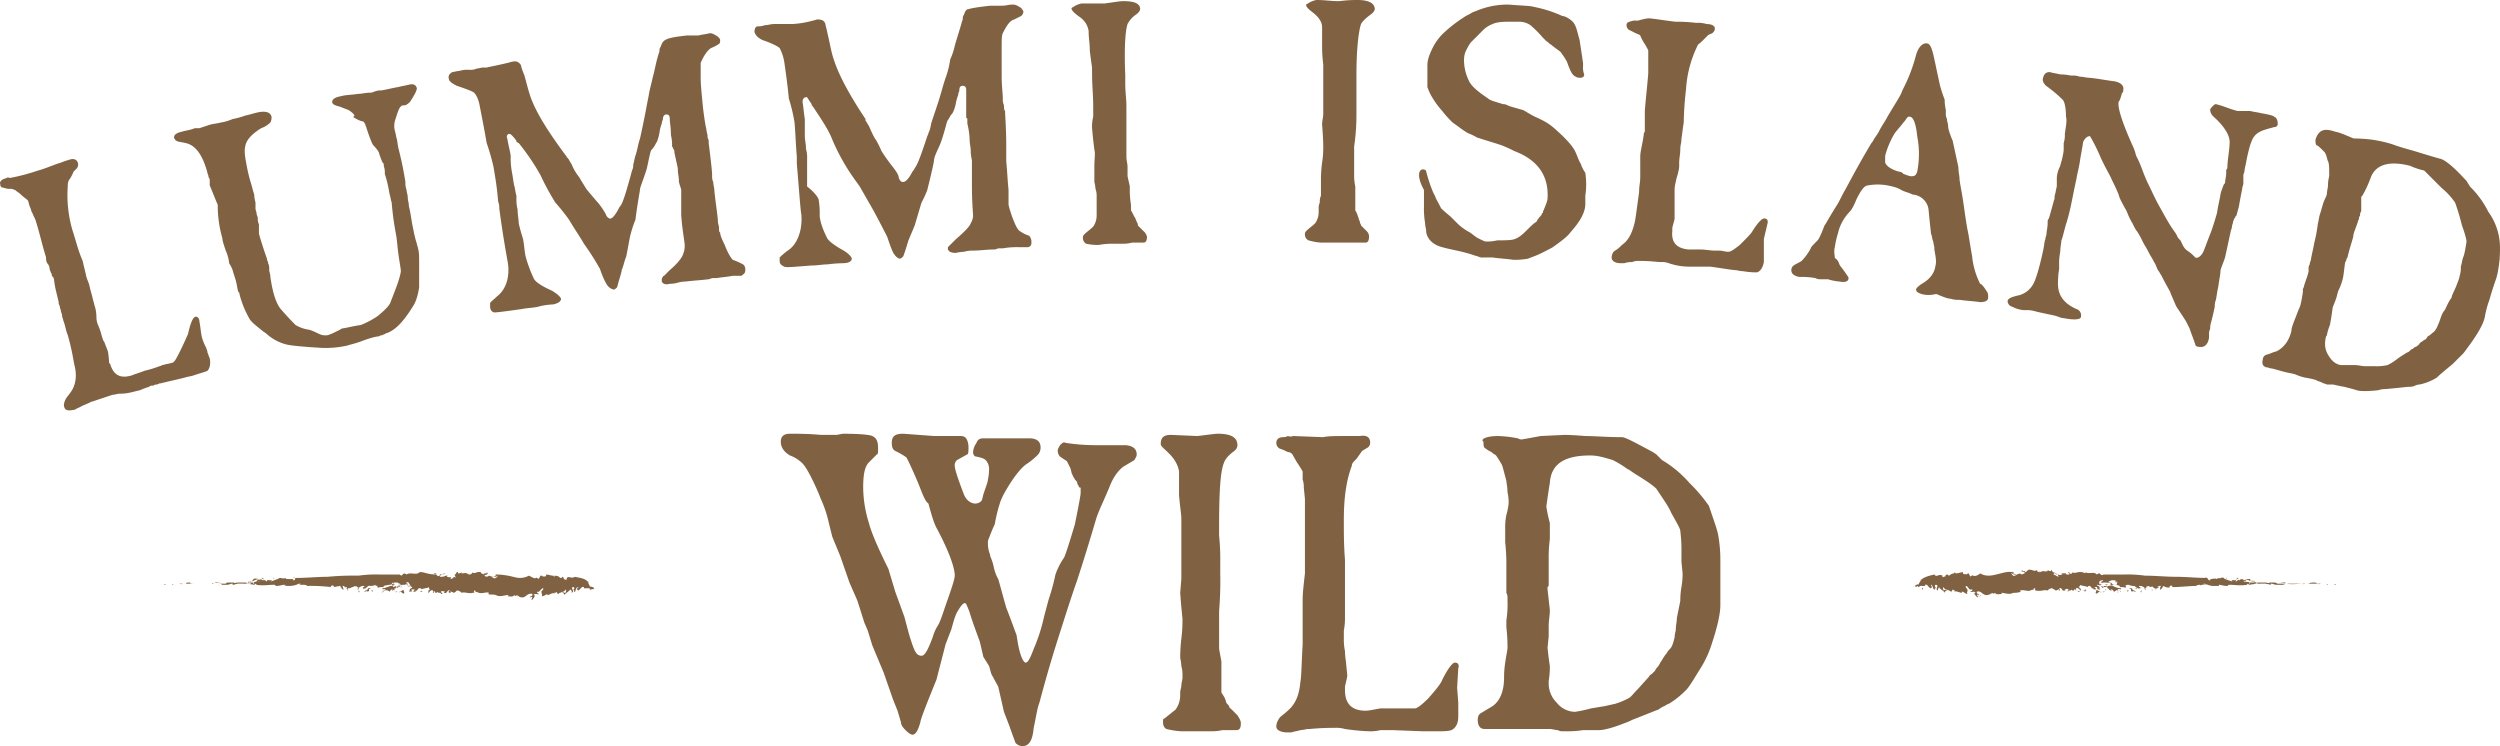 <svg xmlns="http://www.w3.org/2000/svg" width="1374.866" height="410.349" viewBox="0 0 1374.866 410.349">
  <g id="logo" transform="translate(-10.774 -27.8)">
    <g id="Group_180" data-name="Group 180" transform="translate(10.774 27.8)">
      <g id="Group_179" data-name="Group 179">
        <path id="Path_75" data-name="Path 75" d="M17.861,51.77a113.187,113.187,0,0,0,13.846-3.776c2.517-.629,5.664-1.888,10.7-3.776,2.517-.629,3.147-1.259,5.664-1.888q4.72-1.888,5.664,1.888a3.784,3.784,0,0,1-.629,2.517l-1.888,1.888A20.952,20.952,0,0,1,49.329,52.4a5.32,5.32,0,0,0-1.259,3.776,69.326,69.326,0,0,0,2.517,24.545c1.888,5.664,3.147,11.329,5.664,16.993.629,3.147,1.259,5.035,1.888,8.182.629,2.517,1.259,3.147,1.888,5.664.629,3.147,1.259,4.406,1.888,7.552.629,1.888.629,2.517,1.259,4.406a23.815,23.815,0,0,1,.629,5.035,11.073,11.073,0,0,0,.629,3.776,43.36,43.36,0,0,1,1.888,5.035c.629,2.518,1.259,4.406,1.888,5.035.629,1.888,1.259,3.147,1.888,5.035a34.787,34.787,0,0,1,.629,5.664c0,.629,0,.629.629,1.259,1.888,6.294,5.664,8.182,11.958,6.294,1.259-.629,3.776-1.259,6.923-2.517a58.451,58.451,0,0,0,8.182-2.517c.629,0,1.259-.629,1.888-.629,1.888-.629,3.147-.629,5.035-1.259,1.259,0,2.517-2.518,4.406-6.294,2.517-5.035,3.776-8.182,4.406-9.441q1.888-8.5,3.776-9.441c1.259-.629,2.517.629,2.517,2.517.629,3.147.629,5.035,1.259,8.182a26.3,26.3,0,0,0,2.517,6.294c0,.629.629,1.259.629,2.517.629,1.259.629,1.888,1.259,3.147.629,3.147,0,5.664-1.259,6.923-1.259.629-3.776,1.259-7.552,2.517-1.888.629-3.147.629-5.035,1.259-5.035,1.259-8.182,1.888-13.217,3.147H98.42a2.757,2.757,0,0,1-1.888.629c-.629,0-1.259.629-1.888.629a2.312,2.312,0,0,0-1.888.629,43.363,43.363,0,0,0-5.035,1.888c-3.147.629-6.294,1.888-10.7,1.888-1.888,0-3.147.629-4.406.629l-11.329,3.776a1.949,1.949,0,0,0-1.259.629c-.629,0-1.259.629-3.147,1.259L53.106,178.9c-.629,0-.629.629-1.259.629-3.147.629-5.035.629-5.664-1.259-.629-1.259,0-3.147.629-4.406s1.888-2.517,3.147-4.406c2.517-3.776,3.147-8.811,1.888-13.846-.629-2.517-1.259-8.182-3.776-16.993-1.259-3.147-1.259-5.035-2.517-8.182,0-.629-.629-1.888-.629-2.517,0-1.259-.629-1.888-.629-2.517s-.629-1.888-.629-2.517-.629-1.259-.629-1.888v-.629c-.629-3.147-1.888-6.923-2.517-11.958a3.107,3.107,0,0,0-.629-1.888l-.629-.629a2.312,2.312,0,0,0-.629-1.888c0-.629-.629-1.259-.629-2.517a4.772,4.772,0,0,0-1.259-2.517,5.674,5.674,0,0,1-.629-3.147c-2.517-8.182-3.147-11.958-5.664-20.14-.629-1.888-1.259-2.517-1.888-4.406-.629-.629-.629-1.888-1.259-3.147s-.629-2.517-1.259-3.776c-.629-.629-2.517-1.888-3.776-3.147s-1.888-1.259-3.147-2.517c-.629,0-1.259-.629-2.517-.629a7.983,7.983,0,0,1-3.776-.629,1.669,1.669,0,0,1-1.888-1.888c-.629-1.259.629-2.517,2.517-3.147.629,0,1.259-.629,1.888-.629C15.973,52.4,17.231,51.77,17.861,51.77Z" transform="translate(-10.774 45.783)" fill="#806243"/>
        <path id="Path_76" data-name="Path 76" d="M121.766,49.245c-1.888-.629-3.147-1.259-5.035-1.888-2.517-.629-3.776-1.259-3.776-2.517s1.259-2.517,5.035-3.147c1.888-.629,5.035-.629,9.441-1.259,1.888,0,3.776-.629,6.294-.629a6.272,6.272,0,0,0,2.517-.629,9.354,9.354,0,0,1,3.776-.629c3.776-.629,5.664-1.259,9.441-1.888,2.517-.629,3.147-.629,5.664-1.259s3.776,0,4.406,1.888q0,1.888-3.776,7.552a8.689,8.689,0,0,1-2.517,1.888c-1.259,0-1.888,0-2.518.629-1.259,1.259-1.888,3.776-3.147,7.552a10.669,10.669,0,0,0,0,6.294,27.258,27.258,0,0,1,.629,3.147c.629,1.259.629,3.776,1.259,6.294,1.888,7.552,2.517,10.7,3.776,18.252a10.711,10.711,0,0,0,.629,4.406c0,1.259.629,2.517.629,3.776,0,1.888.629,3.147.629,5.035,1.259,5.035,1.259,7.552,2.517,13.217a56.575,56.575,0,0,0,1.888,7.552c0,.629.629,1.888.629,2.518.629,1.888.629,5.035.629,8.811V146.8c-.629,4.406-1.888,8.182-3.147,10.07-5.035,8.182-9.441,13.217-14.476,15.1a1.949,1.949,0,0,0-1.259.629c-.629,0-1.259.629-1.888.629s-1.259.629-1.888.629-3.776.629-8.811,2.517c-3.147,1.259-6.294,1.888-8.182,2.517a53.986,53.986,0,0,1-13.846,1.259c-10.7-.629-16.993-1.259-19.51-1.888a25.385,25.385,0,0,1-10.7-5.664c-.629-.629-1.888-1.259-2.517-1.888-3.147-2.517-5.664-4.406-6.923-6.294a53.42,53.42,0,0,1-5.664-13.846c0-.629,0-.629-.629-1.259-.629-1.888-.629-3.147-1.259-5.664s-1.259-3.776-1.888-6.294a20.954,20.954,0,0,0-1.888-3.776,22.858,22.858,0,0,0-1.888-6.923c-1.259-3.776-1.888-5.664-1.888-6.923a64.962,64.962,0,0,1-2.517-16.993v-1.259c-1.888-4.406-2.517-6.294-4.406-10.7V88.266a2.312,2.312,0,0,0-.629-1.888c0-1.259-.629-1.888-.629-2.517C41.836,74.419,38.059,68.755,32.4,67.5c-2.517-.629-4.406-.629-5.035-1.259-.629,0-.629-.629-1.259-1.259-.629-1.888,1.259-3.147,4.406-3.776,1.888-.629,3.147-.629,5.035-1.259.629,0,1.259-.629,2.517-.629h1.888l5.664-1.888c2.517-.629,3.776-.629,6.294-1.259A25.507,25.507,0,0,0,58.2,54.28a39.012,39.012,0,0,0,6.923-1.888c3.147-.629,4.406-1.259,7.552-1.888,3.776-.629,6.294,0,6.923,2.517a5.674,5.674,0,0,1-.629,3.147,13.434,13.434,0,0,1-5.035,3.147c-5.035,3.147-8.182,6.294-8.811,10.07-.629,2.517,0,6.294.629,9.441a85.815,85.815,0,0,0,2.518,10.7c.629,1.888.629,2.517,1.259,4.406,0,.629.629,1.259.629,3.147a27.259,27.259,0,0,0,.629,3.147v3.147c0,1.259.629,1.888.629,3.147,0,.629.629,1.259.629,2.517a6.843,6.843,0,0,0,.629,3.147v5.035s1.259,5.035,4.406,13.846c0,1.259.629,1.259.629,2.518.629,1.259.629,1.888.629,3.776,0,1.259.629,1.888.629,3.776,1.259,8.811,3.147,14.476,5.664,17.622,4.406,5.035,7.552,8.182,8.182,8.811a19.987,19.987,0,0,0,6.923,2.518c.629,0,2.517.629,6.294,2.517a7.983,7.983,0,0,0,3.776.629c1.259,0,3.776-1.259,7.552-3.147a2.2,2.2,0,0,1,1.259-.629c3.776-.629,5.664-1.259,10.07-1.888a47.664,47.664,0,0,0,9.441-5.035c3.776-3.147,6.294-5.664,6.923-7.552,0,0,1.259-3.147,3.147-8.182s2.517-8.182,2.517-8.811c0-1.259-.629-4.406-1.259-8.811s-.629-6.294-1.259-10.7a159.544,159.544,0,0,1-2.517-18.252c-.629-1.888-.629-3.147-1.259-5.035a65.839,65.839,0,0,0-2.517-10.7V83.231c0-1.888-.629-2.517-.629-4.406l-.629-.629a43.367,43.367,0,0,1-1.888-5.035c0-.629-1.259-2.517-3.147-4.406q-.944-.944-3.776-9.441c0-.629-.629-1.259-.629-1.888s-.629-.629-.629-1.259l-.629-.629h-.629a18.843,18.843,0,0,1-5.035-2.518C126.171,53.021,124.913,51.133,121.766,49.245Z" transform="translate(69.727 11.175)" fill="#806243"/>
        <path id="Path_77" data-name="Path 77" d="M91.05,144.616c.629,3.776.629,5.664,1.259,8.811a75.741,75.741,0,0,0,4.406,11.958c.629,1.888,4.406,4.406,10.07,6.923,3.147,1.888,4.406,3.147,5.035,4.406,0,1.259-1.259,2.517-4.406,3.147a37.411,37.411,0,0,0-8.182,1.259c-2.517.629-5.664.629-8.811,1.259q-13.217,1.888-15.1,1.888c-1.259,0-2.517-1.259-2.517-3.147v-1.888c0-.629,1.888-1.888,3.776-3.776,5.035-3.776,7.552-11.329,5.664-20.14-.629-3.776-2.517-13.846-4.406-28.322a9.354,9.354,0,0,0-.629-3.776c-.629-7.552-1.259-11.329-2.517-18.881A118.756,118.756,0,0,0,70.91,91.12s-1.259-7.552-3.776-20.14c-.629-3.776-1.888-6.294-3.147-7.552q-.944-.944-9.441-3.776c-2.518-1.259-4.406-2.518-4.406-3.776-.629-1.888.629-3.147,1.888-3.776.629,0,2.518-.629,3.776-.629a13.858,13.858,0,0,1,5.035-.629H62.1a6.843,6.843,0,0,0,3.147-.629,27.258,27.258,0,0,0,3.147-.629H70.91c2.517-.629,6.294-1.259,11.329-2.518.629,0,1.888-.629,2.517-.629,2.518-.629,3.776,0,5.035,1.888q0,.944,1.888,5.664c1.259,4.406,2.518,10.07,4.406,14.476q4.72,11.329,18.881,30.21a.616.616,0,0,0,.629.629c0,.629.629.629.629,1.259.629.629.629,1.259,1.259,1.888A27.951,27.951,0,0,0,121.889,110c.629,1.259,1.888,3.147,3.776,6.294,0,0,2.517,3.147,6.923,8.182a42.681,42.681,0,0,1,3.776,5.664c.629,1.888,1.888,2.517,2.517,2.517,1.259,0,3.147-2.517,5.035-6.294a7.788,7.788,0,0,0,1.259-1.888c1.259-2.517,3.147-8.811,5.664-18.252a5.674,5.674,0,0,0,.629-3.147c.629-1.888.629-3.147,1.259-5.035,1.259-3.776,1.259-5.664,2.517-9.441,1.259-5.664,1.888-8.811,3.147-15.1.629-3.776,1.259-6.294,1.888-10.07.629-3.147,1.259-5.035,1.888-8.182,1.259-4.406,1.888-8.811,3.147-12.587,0-.629.629-1.259.629-2.518a2.757,2.757,0,0,1,.629-1.888c.629-1.888,1.259-3.147,2.517-3.776,1.888-1.259,6.294-1.888,11.958-2.517h6.294c2.518-.629,3.776-.629,6.294-1.259,1.259,0,2.518.629,4.406,1.888.629.629,1.259,1.259,1.259,1.888,0,1.259,0,1.888-1.259,2.517a20.952,20.952,0,0,1-3.776,1.888c-1.888,1.259-3.776,3.776-5.664,8.182,0,1.888,0,4.406,0,8.182s.629,9.441,1.259,16.364c.629,5.035,1.259,9.441,1.888,11.958,0,1.259.629,2.517.629,3.776s.629,1.888.629,2.517v1.259c1.259,10.07,1.888,15.734,1.888,17.622s0,2.517.629,3.776c0,1.888.629,3.147.629,5.035.629,6.294,1.259,9.441,1.888,15.734a11.074,11.074,0,0,0,.629,3.776c0,1.888,0,3.147.629,3.147,0,1.259.629,3.147,2.517,6.923,1.888,5.035,3.776,7.552,4.406,8.182a39.741,39.741,0,0,1,5.664,2.517,3.27,3.27,0,0,1,1.259,2.517c0,1.259,0,1.888-.629,2.518s-1.259,1.259-1.888,1.259h-4.406c-3.147.629-5.035.629-8.811,1.259h-1.888c-1.259,0-1.888.629-2.517.629-5.035.629-7.552.629-12.587,1.259a16.607,16.607,0,0,0-4.406.629,16.607,16.607,0,0,1-4.406.629c-2.517.629-3.776,0-4.406-1.259v-1.259a1.949,1.949,0,0,1,.629-1.259.616.616,0,0,1,.629-.629l1.259-1.259,1.888-1.888q6.608-5.664,7.552-9.441a10.711,10.711,0,0,0,.629-4.406c0-1.888-1.259-7.552-1.888-16.364V116.924c0-.629-.629-1.888-1.259-4.406,0-3.147-.629-4.406-.629-7.552-.629-3.147-1.259-5.664-1.888-8.811a2.312,2.312,0,0,0-.629-1.888,2.2,2.2,0,0,0-.629-1.259v-.629a21.679,21.679,0,0,0-.629-5.664c0-4.406-.629-6.923-.629-8.811s-.629-2.518-1.888-2.518-1.888,1.259-1.888,2.518c0,.629-.629,1.259-.629,2.517a19.456,19.456,0,0,0-1.259,5.035q-.944,4.72-1.888,5.664a13.165,13.165,0,0,1-2.517,3.776c-.629.629-1.259,4.406-2.517,10.07-1.259,4.406-3.147,8.811-3.776,11.329,0,1.259-1.259,6.923-2.517,16.993a52.477,52.477,0,0,0-2.517,7.552c-.629,1.888-1.259,6.294-2.517,12.587-1.259,3.147-1.259,4.406-2.518,7.552,0,1.259-1.259,4.406-2.517,9.441-.629.629-1.259,1.259-1.888,1.259a5.751,5.751,0,0,1-3.147-1.888c-.629-.629-2.517-3.776-4.406-9.441a143.451,143.451,0,0,0-8.811-13.846c-2.517-4.406-5.664-8.811-8.182-13.217a118.037,118.037,0,0,0-7.552-9.441,138.192,138.192,0,0,1-8.182-15.1A124.9,124.9,0,0,0,88.532,91.119c-.629,0-.629-.629-1.259-.629v-.629q-2.832-3.776-3.776-3.776c-1.259,0-1.888,1.259-1.259,2.517.629,3.776,1.259,5.664,1.888,9.441a41.554,41.554,0,0,0,.629,8.811c.629,3.147.629,4.406,1.259,7.552.629,1.888.629,3.776,1.259,5.664v1.888a21.68,21.68,0,0,0,.629,5.664c0,2.517.629,5.664.629,7.552C89.791,140.84,91.05,143.987,91.05,144.616Z" transform="translate(196.736 -12.448)" fill="#806243"/>
        <path id="Path_78" data-name="Path 78" d="M111.945,135.193a44.588,44.588,0,0,1,.629,8.811c0,2.517,1.259,6.923,3.776,11.958q.944,2.832,9.441,7.552c3.147,1.888,4.406,3.776,4.406,4.406,0,1.259-1.259,2.517-5.035,2.517a73.115,73.115,0,0,0-8.182.629c-2.518,0-5.664.629-8.811.629-8.811.629-13.846,1.259-15.1.629s-2.518-1.259-2.518-3.147v-1.888a37.68,37.68,0,0,1,4.406-3.776c5.035-3.147,8.182-10.7,7.552-19.51-.629-3.776-1.259-13.846-2.517-28.322v-3.776c-.629-7.552-.629-11.329-1.259-18.881a93.854,93.854,0,0,0-3.147-13.217s-.629-7.552-2.517-20.14a25.359,25.359,0,0,0-2.517-7.552c-.629-.629-3.776-2.517-9.441-4.406-2.518-1.259-3.776-2.517-4.406-4.406,0-1.888.629-3.147,1.888-3.147a9.354,9.354,0,0,0,3.776-.629c1.888,0,3.147-.629,5.035-.629h10.07A51.643,51.643,0,0,0,108.8,37.011c.629,0,1.888-.629,2.518-.629,2.518,0,3.776.629,4.406,2.517,0,.629.629,2.517,1.259,5.664,1.259,5.035,1.888,10.07,3.776,15.1,2.518,7.552,8.182,18.252,16.993,31.469v.629c0,.629.629.629.629,1.259.629.629.629,1.259,1.259,1.888q2.832,6.608,3.776,7.552a56.1,56.1,0,0,1,3.147,6.294,100.7,100.7,0,0,0,6.294,8.811c1.888,2.517,3.147,4.406,3.147,5.664.629,1.888,1.259,2.517,2.518,2.517s3.147-1.888,5.035-5.664a7.79,7.79,0,0,0,1.259-1.888c1.888-2.518,3.776-8.182,6.923-17.622.629-1.259.629-1.888,1.259-3.147.629-1.888.629-3.147,1.259-5.035l3.147-9.441c1.888-5.664,2.518-8.811,4.406-14.476a47.149,47.149,0,0,0,2.518-10.07,35.484,35.484,0,0,0,2.517-7.552c1.259-4.406,2.518-8.182,3.776-12.587,0-.629.629-1.259.629-2.517a2.757,2.757,0,0,1,.629-1.888c.629-1.888,1.259-3.147,2.517-3.147,1.888-.629,6.294-1.259,11.958-1.888h6.294c2.517,0,3.776-.629,6.294-.629,1.259,0,2.517.629,4.406,1.888a9.055,9.055,0,0,1,1.259,1.888,3.27,3.27,0,0,1-1.259,2.517l-3.776,1.888c-2.517.629-4.406,3.776-6.294,7.552-.629,1.259-.629,3.776-.629,7.552V67.85c0,5.035.629,9.441.629,11.958a7.982,7.982,0,0,0,.629,3.776c0,1.259,0,2.517.629,3.147V87.99c.629,10.07.629,15.734.629,17.622v8.811c.629,6.294.629,9.441,1.259,15.734v7.552c0,1.259.629,3.147,1.888,6.923,1.888,5.035,3.147,7.552,4.406,8.182a18.843,18.843,0,0,0,5.035,2.517,4.808,4.808,0,0,1,1.259,3.147c0,1.259,0,1.888-.629,2.518a2.312,2.312,0,0,1-1.888.629h-4.406a44.589,44.589,0,0,0-8.811.629h-1.888c-1.259,0-1.888.629-2.517.629-5.035,0-7.552.629-12.587.629a16.607,16.607,0,0,0-4.406.629,22.331,22.331,0,0,0-4.406.629c-2.518,0-3.776-.629-4.406-1.888v-1.259a18355.607,18355.607,0,0,1,1.259-1.259l1.259-1.259,1.888-1.888c4.406-3.776,7.552-6.923,8.182-8.811a8.946,8.946,0,0,0,1.259-3.776c0-1.888-.629-7.552-.629-16.993V113.794a22.333,22.333,0,0,1-.629-4.406c0-3.147-.629-4.406-.629-6.923a42.5,42.5,0,0,0-1.259-8.811V91.766c0-.629,0-1.259-.629-1.259V75.4c0-1.888-.629-2.518-1.888-2.518s-1.888.629-1.888,2.518c0,.629-.629,1.259-.629,2.517a25.654,25.654,0,0,0-1.259,4.406,19.017,19.017,0,0,1-1.888,5.664c-1.259,1.259-1.259,1.888-2.517,3.776-.629.629-1.259,4.406-3.147,10.07-1.259,4.406-3.776,8.182-4.406,11.329q0,1.888-3.776,16.993a61.323,61.323,0,0,1-3.147,6.923c-.629,1.888-1.888,6.294-3.776,12.587-1.259,3.147-1.888,4.406-3.147,7.552-.629,1.259-1.259,4.406-3.147,9.441-.629.629-1.259,1.259-1.888,1.259s-1.888-.629-3.147-2.517q-.944-.944-3.776-9.441c-.629-1.259-3.147-6.294-7.552-14.476L134.6,128.27c-1.259-1.888-3.776-5.035-6.923-10.07a115.518,115.518,0,0,1-8.182-15.734c-1.888-5.035-5.664-10.7-10.7-18.252l-.629-.629v-.629c-1.888-2.518-2.517-4.406-3.147-3.776-1.259,0-1.888,1.259-1.888,2.517.629,3.776.629,5.664,1.259,9.441v8.811c0,3.147.629,4.406.629,7.552a17.425,17.425,0,0,1,.629,5.664v15.1C110.686,132.046,111.945,135.193,111.945,135.193Z" transform="translate(338.219 -25.682)" fill="#806243"/>
        <path id="Path_79" data-name="Path 79" d="M110.064,29.159h12.587c5.035-.629,8.182-1.259,10.07-1.259,6.294,0,9.441,1.259,9.441,4.406,0,.629-.629,1.888-2.518,3.147a14.478,14.478,0,0,0-4.406,5.035c-1.259,3.776-1.888,13.217-1.259,28.322v4.406c0,4.406.629,8.811.629,11.958v28.322c0,1.888.629,3.776.629,5.664v4.406c0,1.259.629,3.147,1.259,6.294a50.87,50.87,0,0,0,.629,10.07v3.147c.629.629,1.259,2.517,2.517,4.406,0,.629.629,1.259.629,1.888a2.312,2.312,0,0,1,.629,1.888l3.147,3.147a5.751,5.751,0,0,1,1.888,3.147c0,1.888-.629,3.147-1.888,3.147h-6.294a20.245,20.245,0,0,1-5.035.629h-4.406a41.551,41.551,0,0,0-8.811.629,28.224,28.224,0,0,1-6.923-.629,3.461,3.461,0,0,1-1.888-3.147,2.312,2.312,0,0,1,.629-1.888c1.888-1.888,3.147-2.517,5.035-4.406a10.633,10.633,0,0,0,1.888-6.294v-10.7a11.073,11.073,0,0,0-.629-3.776,22.256,22.256,0,0,0-.629-3.776v-8.811c0-3.776.629-6.923,0-8.811,0-.629-.629-4.406-1.259-11.958a21.412,21.412,0,0,1,.629-6.294V86.431c0-7.552-.629-11.329-.629-18.881V65.033c0-1.259-.629-4.406-1.259-10.07,0-4.406-.629-6.294-.629-10.7-.629-3.147-1.888-5.664-5.664-8.182-2.518-1.888-3.776-3.147-3.776-4.406C105.659,31.047,106.917,29.788,110.064,29.159Z" transform="translate(484.855 -27.271)" fill="#806243"/>
        <path id="Path_80" data-name="Path 80" d="M131.094,27.8c5.035,0,7.552.629,12.587.629a74.276,74.276,0,0,1,10.07-.629c6.294,0,9.441,1.888,9.441,5.035,0,.629-.629,1.888-2.517,3.147-2.517,1.888-4.406,3.776-5.035,5.035-1.259,3.776-2.517,13.217-2.517,28.322V91.366a117.715,117.715,0,0,1-1.259,16.993v15.734a28.9,28.9,0,0,0,.629,6.294V143.6c.629.629,1.259,2.517,1.888,4.406,0,.629.629,1.259.629,1.888s.629,1.259.629,1.888l3.147,3.147a4.068,4.068,0,0,1,1.259,3.147c0,1.888-.629,3.147-1.888,3.147H133.611a32.473,32.473,0,0,1-6.923-1.259,3.461,3.461,0,0,1-1.888-3.147,2.312,2.312,0,0,1,.629-1.888c1.888-1.888,3.147-2.517,5.035-4.406a10.633,10.633,0,0,0,1.888-6.294v-1.888a6.843,6.843,0,0,1,.629-3.147,7.983,7.983,0,0,1,.629-3.776v-9.441a71.172,71.172,0,0,1,.629-8.811,51.421,51.421,0,0,0,.629-8.811c0-.629,0-4.406-.629-11.958,0-2.517.629-3.776.629-6.294V63.674c0-1.259-.629-4.406-.629-10.07V42.9c0-3.147-1.888-5.664-5.035-8.182-2.517-1.888-3.776-3.147-3.776-4.406C126.688,29.688,127.947,28.429,131.094,27.8Z" transform="translate(592.846 -27.8)" fill="#806243"/>
        <path id="Path_81" data-name="Path 81" d="M136.84,118.829c1.259,0,1.888.629,1.888,1.259a79.706,79.706,0,0,0,3.776,11.329l1.259,2.517c0,.629,1.259,2.517,3.147,6.294,0,0,1.888,1.888,5.035,4.406l3.776,3.776a27.943,27.943,0,0,0,6.923,5.035c1.888,1.259,3.147,2.518,4.406,3.147,2.517,1.259,3.776,1.888,4.406,1.888a21.411,21.411,0,0,0,6.294-.629c4.406,0,7.552,0,9.441-.629s3.776-1.888,6.294-4.406,4.406-4.406,5.664-5.035c.629-.629.629-1.259,1.259-1.888s.629-1.259,1.259-1.259c0-.629.629-.629.629-1.259a.616.616,0,0,1,.629-.629v-.629c1.259-3.147,2.517-5.664,2.517-7.552.629-11.958-5.035-20.769-18.252-25.8a73.827,73.827,0,0,0-6.923-3.147c-5.664-1.888-8.182-2.517-13.846-4.406a20.952,20.952,0,0,0-3.776-1.888c-1.888-.629-5.035-3.147-9.441-6.294a56.737,56.737,0,0,1-5.664-6.294,48.646,48.646,0,0,1-6.294-8.811,30.684,30.684,0,0,1-1.888-4.406V61.557c0-3.147,1.259-6.294,3.147-10.07a29.586,29.586,0,0,1,5.664-7.552A79.211,79.211,0,0,1,159.5,35.123c1.888-1.259,2.517-1.259,4.406-2.517,1.259-.629,1.888-.629,3.147-1.259A44.507,44.507,0,0,1,184.042,28.2c7.552.629,11.958.629,13.846,1.259a70.354,70.354,0,0,1,15.734,5.035c1.259,0,3.776,1.259,5.664,3.147s2.517,5.664,3.776,10.07c1.259,8.182,1.888,12.587,1.888,12.587v1.888a10.71,10.71,0,0,0,.629,4.406c0,1.259-.629,1.888-2.517,1.888a5.44,5.44,0,0,1-3.776-1.888c-.629-.629-1.888-3.147-3.147-6.923A42.686,42.686,0,0,0,212.364,54s-1.888-1.259-5.035-3.776c-1.259-.629-1.259-1.259-2.517-1.888l-1.888-1.888A61.813,61.813,0,0,0,196,39.529a10.633,10.633,0,0,0-6.294-1.888h-6.294c-4.406,0-6.923.629-8.182,1.259a14.86,14.86,0,0,0-5.664,3.776l-6.294,6.294a27.6,27.6,0,0,0-3.147,5.664,14.174,14.174,0,0,0-.629,4.406,25.955,25.955,0,0,0,2.517,10.7c1.259,3.147,5.035,6.294,10.7,10.07,1.259,1.259,4.406,1.888,8.182,3.147a4.757,4.757,0,0,1,2.517.629c1.259.629,3.776,1.259,8.182,2.517.629,0,3.147,1.888,6.923,3.776a58.5,58.5,0,0,1,6.294,3.147,34.583,34.583,0,0,1,5.664,4.406c5.664,5.035,8.811,8.811,10.07,11.329s1.888,5.035,3.147,6.923a18.845,18.845,0,0,0,2.517,5.035,42.134,42.134,0,0,1,0,12.587v4.406c0,5.035-3.147,10.07-8.182,15.734-1.259,1.888-4.406,4.406-8.811,7.552-.629.629-3.147,1.888-6.923,3.776s-6.294,2.517-7.552,3.147a38.712,38.712,0,0,1-8.182.629c-4.406-.629-6.923-.629-11.329-1.259H170.2a5.674,5.674,0,0,1-3.147-.629c-2.517-.629-3.776-1.259-6.294-1.888-4.406-1.259-8.811-1.888-13.217-3.147-5.035-1.259-8.182-4.406-8.811-8.182,0-1.888-.629-3.147-.629-5.035a47.633,47.633,0,0,1-.629-9.441v-8.811C133.063,121.976,134.952,118.829,136.84,118.829Z" transform="translate(645.632 -25.682)" fill="#806243"/>
        <path id="Path_82" data-name="Path 82" d="M172.369,29.4c5.664.629,8.811,1.259,14.476,1.888a85.4,85.4,0,0,1,11.329.629,15.626,15.626,0,0,1,5.664.629c3.147,0,5.035,1.259,4.406,3.147,0,.629-.629,1.259-1.259,1.888-1.259.629-1.888.629-2.517,1.259l-3.147,3.147c-1.259,1.259-2.517,1.888-2.517,2.517a63.288,63.288,0,0,0-6.294,23.916,177.787,177.787,0,0,0-1.259,18.252c-.629,3.776-.629,5.035-1.259,8.811,0,2.517-.629,3.776-.629,5.664,0,3.147-.629,5.035-.629,8.182a13.857,13.857,0,0,1-.629,5.035c0,.629-.629,1.888-1.259,5.035a22.254,22.254,0,0,0-.629,3.776V139.54c0,.629-.629,2.517-1.259,5.035v1.888c-.629,6.294,2.517,9.441,8.811,10.07h6.923c2.517,0,5.035.629,8.182.629h1.888c1.888,0,3.147.629,5.035.629,1.259,0,3.147-1.259,6.294-3.776,3.776-3.776,6.294-6.294,6.923-7.552,3.147-5.035,5.664-7.552,6.923-6.923,1.259,0,1.888,1.259,1.259,3.147-.629,3.147-1.259,5.035-1.888,8.182v12.587q-.944,4.72-3.776,5.664a42.935,42.935,0,0,1-7.552-.629c-1.888,0-3.147-.629-5.035-.629-5.035-.629-8.182-1.259-13.217-1.888H193.768a34.909,34.909,0,0,1-10.7-1.888,10.711,10.711,0,0,0-4.406-.629c-1.888,0-5.664-.629-11.329-.629h-1.259a6.843,6.843,0,0,0-3.147.629,12.287,12.287,0,0,0-4.406.629h-1.888c-3.147,0-5.035-1.259-5.035-3.147,0-1.259.629-3.147,1.888-3.776a16.687,16.687,0,0,0,3.776-3.147c3.776-2.517,5.664-6.923,6.923-11.958.629-2.517,1.259-8.182,2.517-16.993,0-3.776.629-5.035.629-8.811v-10.7c0-3.147,1.259-6.923,1.888-11.958a3.107,3.107,0,0,1,.629-1.888V80.379c.629-8.182,1.259-12.587,1.888-20.769V47.022a36.106,36.106,0,0,0-2.517-4.406,20.952,20.952,0,0,1-1.888-3.776c-.629-.629-1.259-.629-2.517-1.259l-3.776-1.888a3.27,3.27,0,0,1-1.259-2.517c0-1.888,1.888-1.888,3.776-2.517h2.517C170.481,29.4,171.74,29.4,172.369,29.4Z" transform="translate(734.717 -19.33)" fill="#806243"/>
        <path id="Path_83" data-name="Path 83" d="M247.23,169.513H246.6a15.341,15.341,0,0,1-7.552,0c-1.888-.629-3.147-1.259-3.147-2.517,0-.629,1.259-1.888,3.147-3.147,4.406-2.517,6.923-5.664,7.552-10.07.629-2.517,0-5.035-.629-8.811v-1.259a27.258,27.258,0,0,1-.629-3.147c-.629-1.259-.629-3.147-1.259-4.406,0-.629-.629-5.664-1.259-12.587a9.476,9.476,0,0,0-8.811-8.811c-2.517-1.259-3.776-1.259-6.294-2.517-1.888-1.259-4.406-1.888-7.552-2.517a30.029,30.029,0,0,0-10.7,0c-1.888,0-3.776,2.517-6.294,7.552-1.259,3.147-2.517,5.664-3.776,6.923a26.335,26.335,0,0,0-5.035,7.552,20.285,20.285,0,0,0-1.259,3.776,54.564,54.564,0,0,0-1.888,8.182c-.629,2.518,0,4.406,0,5.664a.616.616,0,0,0,.629.629,6.727,6.727,0,0,1,1.888,3.147c.629,1.259,1.888,2.517,3.147,4.406s1.888,2.517,1.888,3.147c0,1.888-1.888,2.517-5.035,1.888a27.7,27.7,0,0,1-6.294-1.259h-3.776a5.674,5.674,0,0,1-3.147-.629,41.552,41.552,0,0,0-8.811-.629c-3.147-.629-4.406-1.888-4.406-3.776a3.27,3.27,0,0,1,1.259-2.517c1.888-1.259,2.517-1.259,4.406-2.517A30.675,30.675,0,0,0,178,144.338c0-.629,1.259-1.888,3.776-4.406.629-.629,1.888-3.147,3.776-8.182.629-.629,2.517-4.406,6.923-11.329,1.888-3.147,2.517-5.035,4.406-8.182,4.406-8.182,8.811-16.364,14.475-25.8a7.785,7.785,0,0,0,1.259-1.888c.629-1.259,1.888-2.517,3.147-5.035s3.147-5.035,4.406-7.552c4.406-7.552,7.552-11.958,8.182-14.476a89.848,89.848,0,0,0,7.552-19.51c1.259-4.406,3.776-6.923,6.294-6.294.63,0,1.888,1.259,2.517,3.776.629,1.259,1.888,8.182,4.406,19.51a79.017,79.017,0,0,0,2.517,7.552,24.349,24.349,0,0,0,.629,5.664v1.888a6.843,6.843,0,0,0,.629,3.147c0,1.259.629,2.517.629,3.776s.629,3.776,2.517,8.182c1.259,5.664,1.888,8.811,3.147,14.476,0,3.147.629,4.406.629,6.923.629,4.406,1.259,6.923,1.888,11.329.629,3.776,1.259,9.441,2.517,16.364.629,2.517,1.259,7.552,2.517,14.476a43.081,43.081,0,0,0,4.406,15.1c.629,0,1.888,1.259,3.776,4.406.629.629.629,1.888.629,3.147,0,1.888-1.888,2.517-4.406,2.517-4.406-.629-6.923-.629-11.329-1.259a13.859,13.859,0,0,1-5.035-.629C253.524,172.03,251.636,171.4,247.23,169.513ZM232.755,71.96H231.5c-1.259,1.259-1.259,1.888-2.517,3.147-1.888,2.518-3.776,4.406-5.035,6.294a48.724,48.724,0,0,0-5.035,11.958v3.776c.629,1.888,3.147,3.776,7.552,5.035a3.269,3.269,0,0,1,2.517,1.259c1.888.629,3.147,1.259,4.406,1.259,1.888,0,2.517-.629,3.147-2.518a50.848,50.848,0,0,0,0-19.51C235.9,76.366,234.643,72.59,232.755,71.96Z" transform="translate(817.829 -7.764)" fill="#806243"/>
        <path id="Path_84" data-name="Path 84" d="M217.039,73.121a13.857,13.857,0,0,0,.629-5.035c.629-4.406,1.259-7.552.629-9.441,0-4.406-.629-8.182-1.888-9.441a74.144,74.144,0,0,0-8.182-6.923c-1.888-1.259-3.147-3.147-2.517-5.035.629-2.517,1.888-3.147,3.776-3.147,1.888.629,3.147.629,5.664,1.259a27.669,27.669,0,0,1,5.664.629h1.259a11.074,11.074,0,0,1,3.776.629c1.888,0,3.776.629,5.664.629,5.664.629,8.182,1.259,13.217,1.888,3.776.629,5.664,2.518,5.035,5.035,0,.629,0,1.259-.629,1.259-.629,2.518-1.259,4.406-1.888,5.035-.629,3.147,1.888,11.329,8.182,25.175a26.224,26.224,0,0,1,1.259,3.776c0,.629,1.259,2.517,2.517,5.664s2.517,6.923,4.406,10.7,3.776,8.182,6.294,12.587,5.035,9.441,8.811,14.475c0,.629.629.629.629,1.259s.629.629.629,1.259a10439436162881.736,10439436162881.736,0,0,1,1.259,1.259c1.259,2.517,1.888,4.406,3.776,5.664a23.512,23.512,0,0,1,4.406,3.776c1.259.629,3.147-.629,4.406-3.147.629-1.259,1.888-5.035,4.406-11.329,1.259-3.776,1.888-5.664,3.147-10.07.629-4.406,1.259-6.294,1.888-10.07q0-.944,1.888-5.664l.629-.629c0-1.888.629-3.147.629-5.664,0-1.259,0-1.888.629-2.517,0-4.406,1.259-10.07,1.259-14.476,0-3.776-3.147-8.811-8.811-13.846a5.44,5.44,0,0,1-1.888-3.776c0-.629.629-1.259,1.259-1.888s1.259-1.259,1.888-1.259c5.035,1.259,6.923,2.517,11.958,3.776h6.923c2.517.629,3.776.629,6.294,1.259,3.776.629,6.294,1.259,6.923,1.888q1.888.944,1.888,3.776a1.669,1.669,0,0,1-1.888,1.888c-1.888.629-2.517.629-4.406,1.259-4.406,1.259-6.923,3.147-8.182,6.923-.629,1.259-1.888,5.664-3.147,12.587a27.256,27.256,0,0,0-.629,3.147c0,1.259-.629,1.888-.629,2.517v4.406c0,1.259-.629,1.888-.629,3.147-.629,3.147-1.259,6.294-1.888,10.07-.629,1.888-.629,2.517-1.259,4.406a.616.616,0,0,1-.629.629c0,.629,0,.629-.629,1.259,0,.629-.63,1.259-.63,1.888s-.629,1.888-.629,2.518c0,1.259-.629,1.888-.629,2.517-1.259,5.664-1.888,8.811-3.147,14.475-1.259,3.776-2.517,6.294-2.517,7.552s-.629,4.406-1.259,8.811c-.629,2.517-.629,3.776-1.259,6.923a9.354,9.354,0,0,0-.629,3.776c-.629,3.147-1.259,5.664-1.888,8.182a11.073,11.073,0,0,0-.629,3.776c0,.629-.629,1.259-.629,2.517v2.517c-.63,4.406-3.147,5.664-5.664,5.035-1.259,0-1.888-.629-1.888-1.259-1.259-3.776-1.888-5.035-3.147-8.811l-1.888-3.776c-3.147-5.035-5.035-7.552-5.664-8.811-1.259-3.147-2.517-5.664-3.147-7.552-.63-1.259-2.517-4.406-5.035-9.441-.629-.629-.629-1.259-1.259-1.888-1.259-1.888-1.259-3.147-2.517-5.035-1.259-2.517-1.888-3.147-3.147-5.664s-1.888-3.147-3.147-5.664a45.679,45.679,0,0,0-3.147-5.664c-.629-.629-1.259-1.888-2.517-4.406a37.089,37.089,0,0,1-2.517-5.035,17.805,17.805,0,0,0-1.888-3.776c-1.259-2.517-2.517-4.406-3.147-6.923-1.259-3.147-2.517-5.664-3.776-8.182-.629-1.888-3.147-5.664-6.294-12.587a95.068,95.068,0,0,0-5.664-11.329c-1.259,0-2.517.629-3.776,3.147-.629,4.406-1.259,6.923-1.888,11.329-.63,3.776-1.259,5.664-1.888,9.441-1.888,8.182-3.147,16.993-5.664,24.545-1.259,4.406-1.888,7.552-2.517,8.811,0,1.259-.629,3.776-.629,6.294a31.453,31.453,0,0,0-.629,6.923v2.517a48.931,48.931,0,0,0-.629,8.182c0,6.294,3.147,10.7,10.07,13.846a3.58,3.58,0,0,1,2.517,4.406c0,1.259-3.147,1.888-9.441.629-1.259,0-2.517-.629-4.406-1.259-2.517-.629-6.294-1.259-11.329-2.517a15.642,15.642,0,0,0-5.035-.629h-1.259a16.675,16.675,0,0,1-6.294-1.888,3.212,3.212,0,0,1-2.517-3.147q0-.944,1.888-1.888a25.655,25.655,0,0,1,4.406-1.259,12.776,12.776,0,0,0,8.182-6.923c1.259-2.517,3.147-8.811,5.035-17.622.629-2.518.629-5.035,1.259-6.294,0-1.259.63-1.888.63-3.147s.629-3.147.629-6.294a2.312,2.312,0,0,1,.629-1.888c.629-1.888,1.259-4.406,2.517-8.811A6.34,6.34,0,0,1,212,103.96a9.354,9.354,0,0,1,.629-3.776c0-1.259.629-2.517.629-3.776V92a16.675,16.675,0,0,1,1.888-6.294c0-.629.629-1.888,1.259-5.035a22.254,22.254,0,0,0,.629-3.776Q217.039,74.065,217.039,73.121Z" transform="translate(917.88 5.55)" fill="#806243"/>
        <path id="Path_85" data-name="Path 85" d="M248.349,40.1c3.147.629,5.664,1.888,8.811,3.147a4.871,4.871,0,0,0,1.888.629,85.482,85.482,0,0,1,9.441.629,73.178,73.178,0,0,1,11.329,2.517,104.566,104.566,0,0,0,10.07,3.147c4.406,1.259,10.07,3.147,16.993,5.035,1.888.629,6.294,3.776,12.587,10.7l1.259,1.259c.629,1.259,1.259,1.888,1.888,3.147a51.824,51.824,0,0,1,10.07,13.846,33.726,33.726,0,0,1,5.664,12.587c1.259,5.664.63,10.7.63,13.217-.63,5.664-1.259,9.441-2.517,12.587-1.259,3.776-1.888,5.664-3.147,10.07a52.42,52.42,0,0,0-2.517,9.441c-.629,3.147-3.147,8.182-8.182,15.1-1.888,2.517-3.147,4.406-3.776,5.035l-5.664,5.664c-3.776,3.147-6.923,5.664-8.811,7.552a29.671,29.671,0,0,1-9.441,3.776,6.272,6.272,0,0,0-2.517.629,6.843,6.843,0,0,1-3.147.629c-1.259,0-5.664.629-13.217,1.259a11.074,11.074,0,0,0-3.776.629c-5.664.629-10.07.629-11.958,0s-4.406-1.259-6.923-1.888c-3.776-.629-5.664-1.259-6.294-1.259h-3.147a6.34,6.34,0,0,0-1.888-.629,10.633,10.633,0,0,0-3.147-1.259c-.629-.629-3.147-1.259-6.923-1.888a29.262,29.262,0,0,1-5.664-1.888c-2.517-.629-3.147-.629-5.664-1.259s-4.406-1.259-6.923-1.888c-1.259,0-1.888-.629-3.147-.629-1.888-.629-2.517-1.888-1.888-4.406a2.809,2.809,0,0,1,1.888-2.517c2.517-.629,3.147-1.259,5.664-1.888,3.776-1.888,6.923-5.664,8.182-11.329,0-1.259.629-3.147,1.888-6.294s1.888-5.035,2.517-6.294,1.259-4.406,1.888-8.811v-1.259c0-.629.629-1.259.629-1.888.629-2.518,1.888-5.035,2.517-8.182v-1.259a3.784,3.784,0,0,1,.629-2.517c0-1.259.629-1.888.629-2.517.629-3.776,1.259-5.664,1.888-9.441a73.037,73.037,0,0,0,1.888-10.07c.629-2.517.629-3.776,1.259-5.664s1.259-4.406,1.888-6.294,1.888-3.776,1.888-5.035.629-3.147.629-5.035c0-2.517.629-3.776.629-5.035,0-3.776,0-6.294-.629-7.552s-.629-3.147-1.888-5.035L240.8,49.545c-.629-.629-1.888-1.888-2.517-1.888-.629-.629-.629-1.888-.629-3.147C239.537,38.846,242.684,38.217,248.349,40.1Zm41.538,18.881c-11.958-3.147-19.51-.629-22.028,6.923a63.516,63.516,0,0,1-4.406,9.441l-.63.629v7.552c0,.629-.629,1.259-.629,1.888v.629c0,.629-.629.629-.629,1.888,0,.629-.629,1.259-.629,1.888-1.259,3.776-2.517,6.294-2.517,8.182-1.259,4.406-2.517,8.182-3.147,11.329a2.2,2.2,0,0,0-.629,1.259,2.2,2.2,0,0,1-.629,1.259c-.629,3.776-.629,5.664-1.259,8.811a30.682,30.682,0,0,1-2.517,6.923c-.63,1.888-.63,2.517-1.259,4.406s-1.259,3.147-1.888,5.035c-.63,5.035-1.259,8.182-1.259,8.182,0,1.259-1.259,3.147-1.888,6.923a2.2,2.2,0,0,0-.63,1.259c-.629,3.147-.629,6.294,1.259,9.441s3.776,5.035,6.923,5.664h7.552c2.517,0,3.776.629,6.294.629h5.035a25.818,25.818,0,0,0,6.923-.629,28.033,28.033,0,0,0,5.035-3.147c2.517-1.888,3.776-2.518,5.664-3.776.629,0,1.259-.629,1.888-1.259s1.259-.629,1.888-1.259a2.2,2.2,0,0,1,1.259-.629c.629-.629,1.259-.629,1.888-1.888.629-.629,1.888-1.259,2.517-1.888q.944,0,1.888-1.888a8.686,8.686,0,0,0,2.517-1.888c1.259-.629,2.517-2.517,3.147-4.406a26.463,26.463,0,0,0,1.259-3.147c.629-1.888,1.259-3.776,2.517-5.035,1.259-2.517,1.888-4.406,3.776-6.923,0-1.259,1.259-3.147,2.517-6.294s1.888-5.035,1.888-5.664a13.857,13.857,0,0,0,.629-5.035c.629-1.888.629-3.147,1.259-5.035.629-1.259,1.259-4.406,1.888-8.811,0-.629-.629-3.776-2.517-8.811a116.468,116.468,0,0,0-3.776-12.587,40.385,40.385,0,0,0-7.552-8.182L303.1,67.168,297.439,61.5A35.484,35.484,0,0,1,289.887,58.986Z" transform="translate(1035.731 32.273)" fill="#806243"/>
      </g>
    </g>
    <g id="Group_181" data-name="Group 181" transform="translate(440.168 266.331)">
      <path id="Path_86" data-name="Path 86" d="M163.336,66.959h13.846c1.888,0,2.517,0,3.776,1.259a9.1,9.1,0,0,1,1.259,4.406c0,2.517,0,4.406-.629,4.406l-5.664,3.147a3.7,3.7,0,0,0-1.259,3.147c0,1.888,1.888,7.552,5.035,15.734,1.259,3.147,3.776,5.035,6.294,5.035a4.807,4.807,0,0,0,3.147-1.259c.629-.629.629-1.259,1.259-3.776,1.259-3.776,2.518-6.923,2.518-8.182a27.671,27.671,0,0,0,.629-5.664,7.146,7.146,0,0,0-1.888-5.035c-.629-.629-1.888-1.259-5.035-1.888-1.259,0-1.888-1.259-1.888-2.517a10.044,10.044,0,0,1,1.888-5.035c.629-1.888,1.888-2.517,3.776-2.517h25.175c4.406,0,6.294,1.888,6.294,5.035a5.714,5.714,0,0,1-1.888,4.406,39.133,39.133,0,0,1-6.294,5.035c-2.517,1.888-6.294,6.294-10.7,13.846a43.482,43.482,0,0,0-3.147,6.294,84.252,84.252,0,0,0-3.147,12.587s-1.259,2.517-3.147,7.552a5.674,5.674,0,0,0-.629,3.147,14.176,14.176,0,0,0,.629,4.406c0,.629.629,1.259.629,2.517a29.264,29.264,0,0,1,1.888,5.664,22.543,22.543,0,0,0,2.518,6.923c.629,1.888,1.888,6.923,4.406,15.734q1.888,4.72,5.664,15.1l.629,3.776c1.259,7.552,3.147,11.329,4.406,11.329s2.518-2.517,4.406-7.552a95.507,95.507,0,0,0,5.664-17.622l2.518-9.441a121.891,121.891,0,0,0,3.776-13.846,38.454,38.454,0,0,1,4.406-8.811c.629-.629,1.888-4.406,4.406-12.587l1.888-6.294,1.259-6.294c1.259-6.294,1.888-10.07,1.888-10.7V95.91c0-.629,0-.629-.629-.629a2.2,2.2,0,0,1-.629-1.259,1.949,1.949,0,0,1-.629-1.259c0-.629-.629-1.259-1.259-1.888-.629-1.259-1.259-1.888-1.259-2.517-.629-.629-.629-1.888-1.259-3.776L236.343,80.8l-3.776-2.517a4.808,4.808,0,0,1-1.259-3.147c0-1.259.629-1.888,1.259-3.147,1.259-1.259,1.888-1.888,3.147-1.259a110.725,110.725,0,0,0,15.734,1.259h16.364c4.406,0,6.923,1.888,6.923,5.035,0,1.259-.629,1.888-1.259,3.147l-6.294,3.776q-4.72,3.776-7.552,11.329c-3.147,7.552-5.664,12.587-6.923,16.364-.629,1.888-3.776,13.217-10.7,34.615-3.147,8.811-6.923,20.769-11.329,34.615-3.776,11.958-6.923,23.287-9.441,32.727-1.259,3.147-1.888,8.182-3.147,13.846-.629,6.923-2.518,10.07-6.294,10.07a5.44,5.44,0,0,1-3.776-1.888c-.629-1.888-1.888-5.035-3.147-8.811l-3.147-8.182-3.147-13.846-3.776-6.923-1.259-4.406-3.147-5.035-1.888-8.182c-2.517-6.923-4.406-11.958-5.664-16.364-1.259-3.147-1.888-5.035-2.518-5.035-1.259,0-2.517,1.888-4.406,5.035-1.259,2.518-1.888,5.035-3.147,9.441l-3.147,8.182-5.035,19.51c-5.664,13.846-8.811,22.028-8.811,23.287-1.259,4.406-2.517,6.923-4.406,6.923-.629,0-1.888-.629-3.776-2.518s-2.518-3.147-2.518-4.406l-1.888-6.294-2.517-6.294-5.035-14.475-6.294-15.1-2.517-8.182-1.888-4.406-3.776-11.958-4.406-10.07-5.035-14.476-4.406-10.7-1.888-7.552a65.018,65.018,0,0,0-4.406-13.217l-1.259-3.147c-3.776-8.811-6.923-14.476-8.811-16.364a18.747,18.747,0,0,0-6.923-4.406C80.888,75.77,79,73.252,79,70.106S80.888,65.7,84.035,65.7c4.406,0,10.07,0,16.993.629h8.811l3.147-.629c10.07,0,15.1.629,16.364,1.259,2.518,1.259,3.147,3.147,3.147,6.923,0,1.888,0,3.147-.629,3.147l-4.406,4.406c-2.518,2.517-3.147,7.552-3.147,13.846a66.637,66.637,0,0,0,3.147,19.51c1.259,5.035,5.035,13.846,10.7,25.175l3.776,12.587,5.035,13.846,2.517,9.441c1.888,6.294,3.147,9.441,3.776,10.07a3.461,3.461,0,0,0,3.147,1.888c1.888,0,3.776-3.776,6.294-10.7a22.355,22.355,0,0,1,2.517-5.664c1.259-1.888,2.518-5.664,4.406-11.329,3.147-8.811,5.035-14.476,5.035-16.364,0-4.406-3.147-13.217-9.441-25.175-1.888-3.147-3.147-7.552-5.035-14.476-1.888-1.259-3.147-5.035-5.664-11.329-1.888-4.406-3.776-8.811-6.294-13.846-.629-.629-2.517-1.888-6.294-3.776-1.259-.629-1.888-1.888-1.888-4.406,0-3.776,1.888-5.035,6.294-5.035Z" transform="translate(-79 -65.7)" fill="#806243"/>
      <path id="Path_87" data-name="Path 87" d="M117.864,66.329l14.476.629C138,66.329,141.78,65.7,143.669,65.7c6.923,0,10.7,1.888,10.7,6.294,0,1.259-.629,2.517-2.517,3.776-3.147,2.517-4.406,4.406-5.035,6.294-1.888,5.035-2.517,16.364-2.517,34.615v5.035a126.844,126.844,0,0,1,.629,14.476v6.294a202.532,202.532,0,0,1-.629,20.769v20.14c0,1.259.629,3.776,1.259,7.552v16.993c.629,1.259,1.888,2.518,2.517,5.035,0,.629.629,1.259,1.259,1.888s.629,1.888,1.259,1.888l3.776,3.776c1.259,1.888,1.888,3.147,1.888,4.406,0,2.518-.629,3.776-2.518,3.776h-7.552a28.9,28.9,0,0,1-6.294.629H123.529a43.311,43.311,0,0,1-8.182-1.259q-1.888-.944-1.888-3.776c0-1.259,0-1.888.629-1.888l6.294-5.035a13.5,13.5,0,0,0,2.517-7.552v-1.888c0-1.259.629-2.517.629-3.776s.629-3.147.629-4.406v-1.888a16.608,16.608,0,0,0-.629-4.406,22.331,22.331,0,0,0-.629-4.406,100.742,100.742,0,0,1,.629-10.7,77.259,77.259,0,0,0,.629-10.7c0-.629-.629-5.664-1.259-14.476l.629-7.552V112.273c0-1.888-.629-5.664-1.259-12.587V86.469c-.629-3.776-2.518-6.923-5.664-10.07-2.517-2.517-4.406-3.776-4.406-5.035C112.2,67.588,114.088,66.329,117.864,66.329Z" transform="translate(96.751 -65.7)" fill="#806243"/>
      <path id="Path_88" data-name="Path 88" d="M131.74,66.032l16.364.629c2.518-.629,6.923-.629,13.217-.629h6.923q5.664-.944,5.664,3.776a3.27,3.27,0,0,1-1.259,2.517L169.5,74.214l-3.147,4.406c-1.888,1.888-2.517,2.518-2.517,3.776-3.147,8.182-4.406,18.252-4.406,29.58,0,7.552,0,14.476.629,22.028v32.727a36.554,36.554,0,0,1-.629,6.294v4.406a30.879,30.879,0,0,0,.629,6.923c0,3.147.629,5.664.629,6.923l.629,6.294c0,1.259-.629,3.147-1.259,6.294v1.888q0,11.329,11.329,11.329c1.888,0,4.406-.629,8.182-1.259h18.881q1.888,0,7.552-5.664c4.406-5.035,6.923-8.182,7.552-10.07,3.147-6.294,5.664-9.441,6.923-9.441,1.888,0,2.517,1.259,1.888,3.147l-.629,10.7.629,8.182v7.552q0,5.664-3.776,7.552c-1.888.629-4.406.629-9.441.629H202.86l-16.364-.629h-6.923a23.611,23.611,0,0,1-6.294.629,115.3,115.3,0,0,1-13.217-1.259,17.426,17.426,0,0,0-5.664-.629c-2.517,0-6.923,0-13.846.629h-1.259a22.254,22.254,0,0,1-3.776.629c-1.888.629-3.147.629-5.035,1.259h-1.888c-3.776,0-6.294-1.259-6.294-3.147s.629-3.147,1.888-5.035c1.259-1.259,3.147-2.517,4.406-3.776,4.406-3.776,6.294-8.811,6.923-15.734.629-3.147.629-10.07,1.259-20.769V156.032c0-3.776.629-8.811,1.259-14.476V100.648l-.629-6.294a12.288,12.288,0,0,0-.629-4.406V85.543a58.066,58.066,0,0,0-3.147-5.035L131.111,76.1a3.27,3.27,0,0,0-2.517-1.259,30.691,30.691,0,0,0-4.406-1.888,3.461,3.461,0,0,1-1.888-3.147c0-1.888,1.259-3.147,3.776-3.147a4.758,4.758,0,0,0,2.518-.629C130.482,66.662,131.111,66.032,131.74,66.032Z" transform="translate(150.217 -64.774)" fill="#806243"/>
      <path id="Path_89" data-name="Path 89" d="M151.229,66.429a70.081,70.081,0,0,1,10.7,1.259,4.871,4.871,0,0,0,1.888.629c.629,0,3.776-.629,10.7-1.888l13.217-.629s3.776,0,11.329.629c5.035,0,11.958.629,20.14.629,1.888,0,7.552,3.147,16.993,8.182l1.888,1.259,3.147,3.147a61.691,61.691,0,0,1,15.1,12.587,87.41,87.41,0,0,1,10.7,12.587c2.517,7.552,4.406,12.587,5.035,15.734a78.609,78.609,0,0,1,1.259,15.1v23.916c0,3.776-1.259,10.7-4.406,20.14a62.719,62.719,0,0,1-2.517,6.923A57.635,57.635,0,0,1,262,194.821c-3.147,5.035-5.664,9.441-7.552,11.329A49.636,49.636,0,0,1,245,213.7c-.629,0-1.259.629-2.517,1.259a13.756,13.756,0,0,0-3.147,1.888c-1.888.629-6.294,2.517-14.476,5.664a30.682,30.682,0,0,1-4.406,1.888c-6.294,2.518-11.329,3.776-13.846,3.776H197.8a52.427,52.427,0,0,1-7.552.629h-3.776a4.758,4.758,0,0,1-2.517-.629c-1.259,0-3.147-.629-4.406-.629H143.676c-2.517,0-3.776-1.888-3.776-5.035q0-2.832,1.888-3.776l6.294-3.776c4.406-3.147,6.294-8.811,6.294-15.734a53.282,53.282,0,0,1,.629-8.182c.629-4.406,1.259-6.923,1.259-8.182a96.035,96.035,0,0,0-.629-11.329v-3.776a54.263,54.263,0,0,0,.629-10.7V155.8a5.674,5.674,0,0,0-.629-3.147v-15.1A108.381,108.381,0,0,0,155,124.961v-6.923a35.882,35.882,0,0,1,.629-8.182,36.22,36.22,0,0,0,1.259-6.294,26.069,26.069,0,0,0-.629-6.294c0-3.147-.629-5.035-.629-6.294-1.259-4.406-1.888-7.552-2.517-8.811a58.066,58.066,0,0,0-3.147-5.035c-.629-.629-1.259-.629-2.517-1.888a13.76,13.76,0,0,1-3.147-1.888c-1.259-.629-1.259-1.888-1.259-3.776C141.159,68.317,144.305,66.429,151.229,66.429Zm50.35,10.7c-14.476,0-21.4,5.035-22.028,15.1-.629,3.776-1.259,8.182-1.888,12.587v.629a75.314,75.314,0,0,0,1.888,8.811v8.811a77.252,77.252,0,0,0-.629,10.7v14.476c0,.629,0,.629-.629,1.259v1.259l1.259,11.329c0,3.147-.629,5.664-.629,8.811v5.664l-.629,6.294c.629,6.294,1.259,10.07,1.259,10.07a48.927,48.927,0,0,1-.629,8.182v1.259a14.74,14.74,0,0,0,4.406,10.7,13.139,13.139,0,0,0,10.07,5.035,75.293,75.293,0,0,0,8.811-1.888l7.552-1.259,5.664-1.259a38.5,38.5,0,0,0,7.552-3.147c1.259-.629,2.517-2.517,5.035-5.035l5.664-6.294c.629-.629.629-1.259,1.888-1.888l1.888-1.888c0-.629.629-.629.629-1.259a8.689,8.689,0,0,0,1.888-2.518c.629-1.259,1.259-1.888,1.888-3.147.629-.629.629-1.259,1.888-2.517a8.689,8.689,0,0,1,1.888-2.518c1.259-1.259,1.888-3.776,2.517-6.294a17.61,17.61,0,0,1,.629-3.776c0-2.518.629-5.035.629-6.923l1.888-9.441a42.93,42.93,0,0,1,.629-7.552,42.934,42.934,0,0,0,.629-7.552l-.629-6.294v-6.294a82.147,82.147,0,0,0-.629-10.7c0-1.259-1.888-4.406-5.035-10.07-1.259-3.147-4.406-7.552-8.182-13.217-1.888-1.888-5.664-4.406-10.7-7.552-3.147-1.888-4.406-3.147-5.035-3.147a56.232,56.232,0,0,0-8.182-5.035C207.872,77.758,205.354,77.129,201.578,77.129Z" transform="translate(243.387 -65.171)" fill="#806243"/>
    </g>
    <g id="Group_184" data-name="Group 184" transform="translate(78.63 341.094)">
      <g id="Group_182" data-name="Group 182" transform="translate(0 1.259)">
        <path id="Path_90" data-name="Path 90" d="M21.835,78.8Z" transform="translate(-21.556 -72.374)" fill="#806243"/>
        <path id="Path_91" data-name="Path 91" d="M21.7,78.8Z" transform="translate(-20.791 -72.374)" fill="#806243"/>
        <path id="Path_92" data-name="Path 92" d="M24.417,78.8h0Z" transform="translate(-19.732 -72.374)" fill="#806243"/>
        <path id="Path_93" data-name="Path 93" d="M22.1,78.8Z" transform="translate(-18.673 -72.374)" fill="#806243"/>
        <path id="Path_94" data-name="Path 94" d="M22,78.8Z" transform="translate(-19.203 -72.374)" fill="#806243"/>
        <path id="Path_95" data-name="Path 95" d="M24.917,78.8h0Z" transform="translate(-17.085 -72.374)" fill="#806243"/>
        <path id="Path_96" data-name="Path 96" d="M31.4,78.5Z" transform="translate(30.558 -73.962)" fill="#806243"/>
        <path id="Path_97" data-name="Path 97" d="M33.8,78.4c0,.629.629.629,0,0,.629.629.629,0,0,0Z" transform="translate(43.263 -74.491)" fill="#806243"/>
        <path id="Path_98" data-name="Path 98" d="M30.4,78.7Z" transform="translate(22.75 -72.903)" fill="#806243"/>
        <path id="Path_99" data-name="Path 99" d="M45,79Z" transform="translate(102.552 -71.315)" fill="#806243"/>
        <path id="Path_100" data-name="Path 100" d="M36.4,78.7h.629C37.029,78.068,37.029,78.068,36.4,78.7Z" transform="translate(57.027 -75.418)" fill="#806243"/>
        <path id="Path_101" data-name="Path 101" d="M29.1,78.7Z" transform="translate(18.383 -72.903)" fill="#806243"/>
        <path id="Path_102" data-name="Path 102" d="M33,78.4Z" transform="translate(39.028 -74.491)" fill="#806243"/>
        <path id="Path_103" data-name="Path 103" d="M25,78.8h0Z" transform="translate(-3.322 -72.374)" fill="#806243"/>
        <path id="Path_104" data-name="Path 104" d="M25.8,78.8Z" transform="translate(0.913 -72.374)" fill="#806243"/>
        <path id="Path_105" data-name="Path 105" d="M26.4,78.8Z" transform="translate(4.089 -72.374)" fill="#806243"/>
        <path id="Path_106" data-name="Path 106" d="M25.1,78.8h0Z" transform="translate(-2.792 -72.374)" fill="#806243"/>
        <path id="Path_107" data-name="Path 107" d="M31.4,78.835Z" transform="translate(30.558 -73.668)" fill="#806243"/>
        <path id="Path_108" data-name="Path 108" d="M30.7,78.6Z" transform="translate(26.852 -73.433)" fill="#806243"/>
        <path id="Path_109" data-name="Path 109" d="M28,78.935Z" transform="translate(12.559 -73.139)" fill="#806243"/>
        <path id="Path_110" data-name="Path 110" d="M30.8,78.6Z" transform="translate(27.382 -73.433)" fill="#806243"/>
        <path id="Path_111" data-name="Path 111" d="M28.8,78.7Z" transform="translate(16.794 -72.903)" fill="#806243"/>
        <path id="Path_112" data-name="Path 112" d="M57.13,80.429c-.629,0-.629,0-.629-.629-1.259,1.259,1.259,0,.629.629h0V79.8C56.5,79.8,57.76,79.8,57.13,80.429Z" transform="translate(161.541 -67.08)" fill="#806243"/>
        <path id="Path_113" data-name="Path 113" d="M45.7,80.259h0c.629,0,0-.629,1.259-1.259h-.629C46.329,79.629,46.329,79.629,45.7,80.259Z" transform="translate(106.258 -71.315)" fill="#806243"/>
        <path id="Path_114" data-name="Path 114" d="M46.2,79Z" transform="translate(106.39 -71.315)" fill="#806243"/>
        <path id="Path_115" data-name="Path 115" d="M54.9,79.8Z" transform="translate(152.446 -67.08)" fill="#806243"/>
        <path id="Path_116" data-name="Path 116" d="M36.535,79.1c0,.629-.629.629,0,0C35.906,79.729,36.535,79.729,36.535,79.1Z" transform="translate(56.262 -70.786)" fill="#806243"/>
        <path id="Path_117" data-name="Path 117" d="M44.929,79.1Z" transform="translate(98.847 -70.786)" fill="#806243"/>
        <path id="Path_118" data-name="Path 118" d="M48.7,77.9c0,.629,0,0,.629.629l.629-.629Z" transform="translate(122.139 -77.138)" fill="#806243"/>
        <path id="Path_119" data-name="Path 119" d="M56.4,80.4Z" transform="translate(162.901 -66.418)" fill="#806243"/>
        <path id="Path_120" data-name="Path 120" d="M51.3,77.8Z" transform="translate(135.903 -77.668)" fill="#806243"/>
        <path id="Path_121" data-name="Path 121" d="M46.788,78.9H45.529C46.159,78.9,46.788,79.529,46.788,78.9Z" transform="translate(102.023 -71.845)" fill="#806243"/>
        <path id="Path_122" data-name="Path 122" d="M173.819,78.541h0c-2.517.629-4.406-.629-6.294.629-2.517-1.888-1.888,1.888-3.776,0H152.421a68.4,68.4,0,0,0-11.329.629h0a153.371,153.371,0,0,0-16.993.629c-5.664,0-11.329.629-16.993.629-1.259,0-.629.629-1.259,1.259h-1.259a.616.616,0,0,0,.629-.629h-3.776s-.629-.629,0-.629c-2.518.629-1.888,0-3.776,0-.629.629-3.147,1.259-4.406,1.888h-.629c1.259,0,0-.629,1.259-.629H90.743v.629c-.629,0-.629-.629-1.259-.629h-.629s-1.259,0-1.259-.629c-1.259.629-1.259,0-2.517.629,1.259,0,0,0,0,.629h1.259c-1.888,0,.629,0,.629-.629.629,0-1.259.629,0,.629a7.983,7.983,0,0,0-3.776.629c1.259,0,0,0,.629.629-1.259,0-.629,0-.629-.629H81.3c-1.259,0,0,0-.629-.629.629,0,3.147,0,3.147-.629.629,0,1.259-.629,2.517-.629-.629,0-1.888-.629-3.147,0v.629c-.629,0-.629.629-1.259.629,0,0,0-.629-.629,0h.629c-1.259,0-1.259.629-2.517.629a3.784,3.784,0,0,1,2.517.629c0,.629-.629,0-1.259,0h-.629c-1.259,0,0-.629-1.259-.629H74.379c-.629,0-1.259.629-1.888,0H69.973c-1.259,0-1.259,0-1.888.629H61.792c-.629,0-1.259-.629-1.259,0H51.092c-.629,0-3.147,0-2.517-.629h-.629c-1.259,0-1.259,0-1.888.629H63.68a3.784,3.784,0,0,1,2.517.629h2.517c1.259,0,1.888-.629,3.147-.629v.629c1.259,0,1.888-.629,3.147-.629h-.629a44.578,44.578,0,0,1,9.441.629l.629-.629.629.629c3.147.629,6.294,0,9.441,0,1.259,0,.629.629,1.259.629,2.518,0,2.518-.629,5.035-.629,0,0-.629.629,0,.629,0,0,0-.629.629,0h1.888a11.857,11.857,0,0,0,5.035-1.259c1.888,0,0,.629,0,.629h1.888c.629,0,2.517,0,2.517.629a92.951,92.951,0,0,1,13.217.629c.629,0-.629,0,0-.629,1.259-.629.629,0,1.888,0l-.629.629c1.259,0,2.517-.629,3.776-.629,0,.629,1.259.629,0,.629.629,0,1.259,1.888,1.888,1.259l-.629-1.888h.629a2.312,2.312,0,0,0,1.888.629c0,.629-.629.629-1.259,0,0,.629,1.888.629,1.259,1.259,1.259,0,0-.629.629-.629h.629c.629,0,1.259-.629,1.888-.629l1.259-.629c0,.629.629,0,1.259,0l-.629.629c.629,0,1.259,0,1.259.629-.629.629-.629,0-.629.629h.629c0-.629.629-.629,0-.629a3.7,3.7,0,0,1,3.147-1.259c.629.629-1.259.629-.629,1.259,1.888.629,2.517-1.888,3.776-1.259a6.843,6.843,0,0,0,3.147-.629c-.629.629,1.259.629,1.259.629l-.629.629c.629,0,.629,0,.629.629,0-.629,1.888-.629,3.147-.629v-.629a27.259,27.259,0,0,1,3.147-.629c1.259,0,1.259-.629,1.888-1.259a1.18,1.18,0,0,1,0,1.888h-1.259c-1.888.629-3.147,1.259-4.406,1.259-.629,1.259,1.259,0,1.888.629h0c-.629,0-1.259.629-1.888,1.259,1.259,0,.629-1.259,1.888-.629.629-.629,1.888.629,1.888.629.629-.629.629-1.259,1.888-1.259l-.629.629c1.888,0,.629-1.259,2.517-1.259-.629,0,.629-.629-.629-.629a1.914,1.914,0,0,1,2.518,0v-.629c-.629-.629-1.259.629-2.518,0l-.629.629c-.629,0-1.259-1.259-.629-1.259h-.629c0-1.259,1.259.629,1.259-.629h-.629c0-.629,1.259-.629,2.518-.629.629.629,1.888.629,1.888,1.259H163.12c.629.629,1.259,0,2.517,0h.629c.629,0,1.259-.629,1.888,0V84.2h0c-.629,0-1.259-.629-.629-.629,1.259-.629,1.259.629,1.888,1.259,0,.629-1.259,0-1.888,0,.629.629,1.259,0,2.517.629-.629.629-1.259,0-1.888.629,1.259,0,1.259-.629,2.517,0,0,.629-1.259.629-1.259,1.259h.629c-1.888,0,0,1.259-1.259,1.259.629.629.629-.629,1.888,0,0-.629-1.259-1.259,0-1.259h1.259c.629.629-1.259,1.259-.629,1.259h1.259s-.629-.629,0-.629c.629.629,1.259-1.259,1.888-1.259s1.259,0,1.259.629c1.259-.629,3.147-.629,4.406-1.259-.629.629,0,1.259.629,1.259-1.259,0-1.259,1.259-1.259,1.888.629,0,1.259-1.259.629-1.259,1.259.629.629-.629,1.888,0,.629.629,0,.629,0,1.259,1.259,0,0-1.259,1.259-.629v.629c.629,0,1.259,0,1.259-.629.629,1.259,1.888,0,1.888,1.259,1.888,0,0-.629,0-1.259.629-.629,1.888,0,2.518,0-.629,0-.629.629-1.259,0l.629.629c1.888.629,1.259-1.888,3.147-1.259-1.259.629-.629.629-.629,1.259,0,0,1.888,0,.629-.629a2.312,2.312,0,0,1,1.888.629c.629,0,1.259-.629,1.888-1.259a3.27,3.27,0,0,1,2.517,1.259c1.888-.629,3.776.629,6.294,0h0c1.888,0-.629-1.259,1.259-1.259,0,1.259,1.259.629,1.888,1.259,2.517.629,3.776-.629,5.664,0a.616.616,0,0,1-.629.629c1.259.629,2.518,0,4.406.629h0c2.517,1.259,4.406,0,6.923,0a.616.616,0,0,1-.629.629c1.259,0,3.147.629,3.776-.629,1.259,1.259.629-.629,2.517.629h0c.629.629,1.259.629,2.517.629,1.888-.629,2.518-2.517,5.035-1.888,0,1.888-1.259.629-1.259,1.888.629,0,.629-.629,1.259,0-.629.629,0,.629-.629,1.259.629.629,1.888-1.888,1.888-1.888,0-.629,0-.629-.629-.629.629-1.259,2.517,0,3.147-.629a1.354,1.354,0,0,1-1.259-1.259c1.259.629,1.888-1.259,3.147-1.888,1.259.629-1.259,1.259-.629,2.517,0,.629.629,1.259,0,1.888,1.259,0,1.888-.629,3.147-1.259V90.5c1.259,0,3.147-1.888,4.406-.629l-.629-.629s1.259,0,1.259-.629c0,.629,1.259,1.259.629,1.888.629-1.888,3.776-1.259,4.406-3.147.629.629,0,1.259,0,1.888-1.259,0-1.259-.629-1.888,0a1.354,1.354,0,0,1,1.259,1.259c.629-1.259,2.517-1.888,3.147-3.147.629.629,1.259,1.259.629,1.888,2.517-.629-1.259-3.147,1.259-3.147,1.259,1.259-1.259,1.259.629,1.888h-.629c1.259,2.517.629-1.888,2.517-1.888,0,1.259-1.259,1.259,0,1.888,1.259-.629,1.888-2.518,3.147-1.888v.629h3.147v.629c1.259.629.629-.629,1.888,0l.629-.629c-.629-.629-1.888-1.259-2.517-.629.629-.629-1.259-1.888-.629-3.147v.629c-1.888-2.517-5.035-2.517-7.552-3.147-1.888,1.259-3.147-.629-4.406.629,0,1.888-.629.629-1.888.629.629,0,0-1.259-.629-1.259,0,.629-.629.629-1.259.629,0-.629-2.517-1.888-3.147-.629-.629-.629,0-.629.629-.629-.629-.629-.629.629-1.259,0h0c-1.259,0-2.517-.629-3.776-.629,0,1.888-1.259.629-1.888,1.259,0-.629-.629-.629-1.259-.629l-.629,1.259c-.629,1.259-1.259-.629-1.888,0h0c-.629.629-2.517-.629-3.776-1.259-3.776,1.888-6.294,1.259-8.811.629a38.093,38.093,0,0,0-9.441-1.259c-.629.629.629.629,0,1.259h-1.888c.629.629.629,0,.629,0l1.259-.629v.629c.629,0,.629-.629,1.259-.629-.629.629-.629,1.259-1.888,1.259h.629c-.629,0-.629.629-1.259,0-.629,0-.629,0-.629-.629l-1.888-.629a1.743,1.743,0,0,1-2.517,0c0-.629,1.259,0,1.888-1.259l-.629-.629v.629h-1.259a.616.616,0,0,1-.629.629v-.629l-.629.629c.629-.629-.629,0-.629-1.259-2.517-.629-3.147,1.259-5.035,0,.629.629-.629,1.259-1.259,1.259s-.629-.629,0-.629l-.629.629c-1.259-1.259-1.888-.629-3.776-.629v-.629a2.312,2.312,0,0,1-1.888.629v-.629c-1.259-.629-.629,1.259-1.888,1.259,0,.629.629,1.259.629,1.888,0-.629-1.888-.629-1.259,0-1.259.629-.629,0-.629,0l-.629.629c-.629,0,0-1.259,0-1.259-.629.629-1.888,0-2.518,0l.629-.629h-1.259c-.629.629-1.888.629-3.147.629l.629-1.259c-.629-.629-.629.629-.629.629-1.259.629-1.259,0-1.888-.629C177.6,79.17,175.708,76.653,173.819,78.541ZM52.351,83.576Zm10.07,0h3.147C64.309,83.576,61.792,82.946,62.421,83.576Zm-22.028.629Zm5.664,0Zm11.329.629h0Zm73.007.629c-.629.629-1.259.629,0,0a.616.616,0,0,0,.629.629h0A.616.616,0,0,1,130.393,85.464Zm33.986-1.888c0,.629-.629.629,0,1.259h.629C165.008,83.576,165.638,83.576,164.379,83.576Z" transform="translate(-11.792 -77.779)" fill="#806243"/>
        <path id="Path_123" data-name="Path 123" d="M44,79.4Z" transform="translate(97.259 -69.198)" fill="#806243"/>
        <path id="Path_124" data-name="Path 124" d="M46.429,79.429,45.8,78.8A.616.616,0,0,0,46.429,79.429Z" transform="translate(106.787 -72.374)" fill="#806243"/>
        <path id="Path_125" data-name="Path 125" d="M24.688,78.7Z" transform="translate(-14.968 -72.903)" fill="#806243"/>
        <path id="Path_126" data-name="Path 126" d="M23.2,78.8Z" transform="translate(-12.85 -72.374)" fill="#806243"/>
        <path id="Path_127" data-name="Path 127" d="M26.359,79.135H25.1C25.1,78.506,26.359,79.135,26.359,79.135Z" transform="translate(-2.792 -72.08)" fill="#806243"/>
        <path id="Path_128" data-name="Path 128" d="M24.6,78.7Z" transform="translate(-5.439 -72.903)" fill="#806243"/>
        <path id="Path_129" data-name="Path 129" d="M25.8,79.135h1.259C26.429,79.135,25.8,78.506,25.8,79.135Z" transform="translate(0.913 -72.08)" fill="#806243"/>
        <path id="Path_130" data-name="Path 130" d="M27.288,78.7h0Z" transform="translate(-1.204 -72.903)" fill="#806243"/>
        <path id="Path_131" data-name="Path 131" d="M28.288,78.8H26.4c.629,0,1.259.629,1.888,0C28.288,79.429,28.917,78.8,28.288,78.8Z" transform="translate(4.09 -72.374)" fill="#806243"/>
        <path id="Path_132" data-name="Path 132" d="M27.488,78.7h0Z" transform="translate(-0.145 -72.903)" fill="#806243"/>
        <path id="Path_133" data-name="Path 133" d="M29.317,78.9Z" transform="translate(6.207 -71.845)" fill="#806243"/>
        <path id="Path_134" data-name="Path 134" d="M26.929,78.7Z" transform="translate(3.56 -72.903)" fill="#806243"/>
        <path id="Path_135" data-name="Path 135" d="M27.271,78.935h0Z" transform="translate(5.736 -73.139)" fill="#806243"/>
        <path id="Path_136" data-name="Path 136" d="M27,78.7Z" transform="translate(7.266 -72.903)" fill="#806243"/>
        <path id="Path_137" data-name="Path 137" d="M30.135,78.9h0C29.506,78.9,30.765,79.529,30.135,78.9Z" transform="translate(22.382 -71.845)" fill="#806243"/>
        <path id="Path_138" data-name="Path 138" d="M29.3,78.6h0Z" transform="translate(19.441 -73.433)" fill="#806243"/>
        <path id="Path_139" data-name="Path 139" d="M29.7,78.6Z" transform="translate(21.559 -73.433)" fill="#806243"/>
        <path id="Path_140" data-name="Path 140" d="M33.9,78.3Z" transform="translate(43.792 -75.021)" fill="#806243"/>
        <path id="Path_141" data-name="Path 141" d="M34.859,78.3H33.6c.629.629,1.259.629,1.259,0Z" transform="translate(42.204 -75.021)" fill="#806243"/>
        <path id="Path_142" data-name="Path 142" d="M35.229,78.3H34.6C35.229,78.929,35.859,78.3,35.229,78.3Z" transform="translate(47.498 -75.021)" fill="#806243"/>
        <path id="Path_143" data-name="Path 143" d="M41.1,79.929c.629,0,.629,0,.629-.629C41.1,79.3,41.729,79.929,41.1,79.929Z" transform="translate(81.907 -69.727)" fill="#806243"/>
        <path id="Path_144" data-name="Path 144" d="M41.4,79.3v.629h0Z" transform="translate(83.495 -69.727)" fill="#806243"/>
        <path id="Path_145" data-name="Path 145" d="M42,79.4Z" transform="translate(86.671 -69.198)" fill="#806243"/>
        <path id="Path_146" data-name="Path 146" d="M41.9,79.5Z" transform="translate(86.142 -68.668)" fill="#806243"/>
        <path id="Path_147" data-name="Path 147" d="M41.9,79.5Z" transform="translate(86.142 -68.668)" fill="#806243"/>
        <path id="Path_148" data-name="Path 148" d="M42.882,80.029l-.629-.629c-.629,0,.629.629,0,1.259Z" transform="translate(87.048 -69.198)" fill="#806243"/>
        <path id="Path_149" data-name="Path 149" d="M42.6,81.2c.629,0,1.888-.629,1.888,0,1.888-.629-.629-1.259,1.888-1.888-2.517-.629-1.259,1.259-3.147,1.259C44.488,80.567,42.6,80.567,42.6,81.2Z" transform="translate(89.848 -70.364)" fill="#806243"/>
        <path id="Path_150" data-name="Path 150" d="M42.5,79.2c0,.629.629.629,1.259,0C43.759,79.829,43.129,79.2,42.5,79.2Z" transform="translate(89.318 -70.256)" fill="#806243"/>
        <path id="Path_151" data-name="Path 151" d="M43.2,79.4l.629.629.629-.629Z" transform="translate(93.024 -69.198)" fill="#806243"/>
        <path id="Path_152" data-name="Path 152" d="M43.753,79.5Z" transform="translate(94.988 -68.668)" fill="#806243"/>
        <path id="Path_153" data-name="Path 153" d="M44.1,80.129c.629,0,1.259-.629,0-.629h0S45.359,80.129,44.1,80.129Z" transform="translate(97.788 -68.668)" fill="#806243"/>
        <path id="Path_154" data-name="Path 154" d="M45.829,79.3c-.629,0-.629,0-.629.629l.629-.629Z" transform="translate(103.611 -69.727)" fill="#806243"/>
        <path id="Path_155" data-name="Path 155" d="M46.888,79.135c-.629-.629-1.259,0-1.888,0Z" transform="translate(102.552 -72.08)" fill="#806243"/>
        <path id="Path_156" data-name="Path 156" d="M46.559,79.5H45.3A.872.872,0,0,0,46.559,79.5Z" transform="translate(104.141 -68.668)" fill="#806243"/>
        <path id="Path_157" data-name="Path 157" d="M46.859,80.178h0c1.259,1.259,1.888,1.259,1.888.629s-.629-1.259,0-1.259a1.378,1.378,0,0,0-1.888.629l-1.259.629C46.229,80.807,46.229,79.548,46.859,80.178Z" transform="translate(105.729 -69.346)" fill="#806243"/>
        <path id="Path_158" data-name="Path 158" d="M45.4,79.571l.629.629a.616.616,0,0,1,.629-.629C46.659,78.312,46.029,79.571,45.4,79.571Z" transform="translate(104.67 -71.256)" fill="#806243"/>
        <path id="Path_159" data-name="Path 159" d="M46.9,79.929h1.259l-.629-.629Z" transform="translate(112.61 -69.727)" fill="#806243"/>
        <path id="Path_160" data-name="Path 160" d="M47,79.4v.629l1.259-.629Z" transform="translate(113.14 -69.198)" fill="#806243"/>
        <path id="Path_161" data-name="Path 161" d="M48.359,79.5h0Z" transform="translate(113.669 -68.668)" fill="#806243"/>
        <path id="Path_162" data-name="Path 162" d="M48.759,79.9h0c-.629-.629-1.259-.629-1.259,0Z" transform="translate(115.787 -69.065)" fill="#806243"/>
        <path id="Path_163" data-name="Path 163" d="M49.2,77.8v0Z" transform="translate(124.786 -77.668)" fill="#806243"/>
        <path id="Path_164" data-name="Path 164" d="M50.559,78.529l1.259-.629c-1.259,0-1.259.629-2.517.629a.872.872,0,0,1,1.259,0Z" transform="translate(125.315 -77.138)" fill="#806243"/>
        <path id="Path_165" data-name="Path 165" d="M53.229,78.529c0,.629,0,.629-.629,1.259,1.259-.629,1.888,0,3.147-.629,0-.629.629-1.259,0-.629H54.488V77.9C53.859,77.9,54.488,79.159,53.229,78.529Z" transform="translate(142.785 -77.138)" fill="#806243"/>
        <path id="Path_166" data-name="Path 166" d="M61.2,79.1v1.259C62.459,80.359,61.2,79.729,61.2,79.1Z" transform="translate(188.31 -70.786)" fill="#806243"/>
      </g>
      <g id="Group_183" data-name="Group 183" transform="translate(985.244 0)">
        <path id="Path_167" data-name="Path 167" d="M218.4,78.8Z" transform="translate(35.237 -71.115)" fill="#806243"/>
        <path id="Path_168" data-name="Path 168" d="M218.3,78.8Z" transform="translate(34.707 -71.115)" fill="#806243"/>
        <path id="Path_169" data-name="Path 169" d="M217.7,78.8h0Z" transform="translate(31.531 -71.115)" fill="#806243"/>
        <path id="Path_170" data-name="Path 170" d="M218.429,78.8Z" transform="translate(32.06 -71.115)" fill="#806243"/>
        <path id="Path_171" data-name="Path 171" d="M219.059,78.8Z" transform="translate(32.06 -71.115)" fill="#806243"/>
        <path id="Path_172" data-name="Path 172" d="M217.2,78.8h0Z" transform="translate(28.884 -71.115)" fill="#806243"/>
        <path id="Path_173" data-name="Path 173" d="M208.6,78.5Z" transform="translate(-16.642 -72.703)" fill="#806243"/>
        <path id="Path_174" data-name="Path 174" d="M206.6,78.4c0,.629-.629.629,0,0-.629.629-.629,0,0,0Z" transform="translate(-29.744 -73.233)" fill="#806243"/>
        <path id="Path_175" data-name="Path 175" d="M210,78.7Z" transform="translate(-9.231 -71.645)" fill="#806243"/>
        <path id="Path_176" data-name="Path 176" d="M195,79Z" transform="translate(-88.636 -70.056)" fill="#806243"/>
        <path id="Path_177" data-name="Path 177" d="M204.129,78.7H203.5C203.5,78.068,203.5,78.068,204.129,78.7Z" transform="translate(-43.64 -74.159)" fill="#806243"/>
        <path id="Path_178" data-name="Path 178" d="M210.9,78.7Z" transform="translate(-4.466 -71.645)" fill="#806243"/>
        <path id="Path_179" data-name="Path 179" d="M207.4,78.4Z" transform="translate(-25.509 -73.233)" fill="#806243"/>
        <path id="Path_180" data-name="Path 180" d="M215.529,78.8h0Z" transform="translate(16.709 -71.115)" fill="#806243"/>
        <path id="Path_181" data-name="Path 181" d="M214.2,78.8Z" transform="translate(13.003 -71.115)" fill="#806243"/>
        <path id="Path_182" data-name="Path 182" d="M213.6,78.8Z" transform="translate(9.827 -71.115)" fill="#806243"/>
        <path id="Path_183" data-name="Path 183" d="M217.017,78.8h0Z" transform="translate(14.591 -71.115)" fill="#806243"/>
        <path id="Path_184" data-name="Path 184" d="M208.6,78.835Z" transform="translate(-16.642 -72.409)" fill="#806243"/>
        <path id="Path_185" data-name="Path 185" d="M209.3,78.6Z" transform="translate(-12.936 -72.174)" fill="#806243"/>
        <path id="Path_186" data-name="Path 186" d="M212,78.935Z" transform="translate(1.357 -71.88)" fill="#806243"/>
        <path id="Path_187" data-name="Path 187" d="M209.2,78.6Z" transform="translate(-13.466 -72.174)" fill="#806243"/>
        <path id="Path_188" data-name="Path 188" d="M211.2,78.7Z" transform="translate(-2.878 -71.645)" fill="#806243"/>
        <path id="Path_189" data-name="Path 189" d="M183.853,80.429c.629,0,.629,0,.629-.629,1.259,1.259-1.259,0-.629.629h0V79.8C184.482,79.8,183.223,79.8,183.853,80.429Z" transform="translate(-148.608 -65.821)" fill="#806243"/>
        <path id="Path_190" data-name="Path 190" d="M195.359,80.259h0c-.629,0,0-.629-1.259-1.259h.629C194.729,79.629,194.729,79.629,195.359,80.259Z" transform="translate(-93.4 -70.056)" fill="#806243"/>
        <path id="Path_191" data-name="Path 191" d="M194.2,79Z" transform="translate(-92.871 -70.056)" fill="#806243"/>
        <path id="Path_192" data-name="Path 192" d="M185.5,79.8Z" transform="translate(-138.926 -65.821)" fill="#806243"/>
        <path id="Path_193" data-name="Path 193" d="M203.7,79.1c0,.629.629.629,0,0C204.329,79.729,203.7,79.729,203.7,79.1Z" transform="translate(-42.581 -69.527)" fill="#806243"/>
        <path id="Path_194" data-name="Path 194" d="M195.6,79.1Z" transform="translate(-85.46 -69.527)" fill="#806243"/>
        <path id="Path_195" data-name="Path 195" d="M192.359,77.9c0,.629,0,0-.629.629L191.1,77.9Z" transform="translate(-109.282 -75.879)" fill="#806243"/>
        <path id="Path_196" data-name="Path 196" d="M183.6,80.4Z" transform="translate(-148.984 -65.16)" fill="#806243"/>
        <path id="Path_197" data-name="Path 197" d="M188.7,77.8Z" transform="translate(-121.987 -76.409)" fill="#806243"/>
        <path id="Path_198" data-name="Path 198" d="M194.8,78.9h1.259C195.429,78.9,194.8,79.529,194.8,78.9Z" transform="translate(-89.695 -70.586)" fill="#806243"/>
        <path id="Path_199" data-name="Path 199" d="M264.953,78.97c-.629.629-.629,1.259-1.888.629,0,0,0-1.259-.629-.629l.629,1.259a5.674,5.674,0,0,1-3.147-.629h-1.259l.629.629c-.629,0-1.888.629-2.517,0,0,.629.629,1.259,0,1.259l-.63-.629s0,.629-.629,0c0-.629-1.259-.629-1.259,0,0-.629.629-1.259.629-1.888-1.259.629-1.259-1.259-1.888-1.259v.629a2.312,2.312,0,0,1-1.888-.629v.629c-1.888.629-2.517-.629-3.776.629l-.629-.629v.629c-.629,0-1.888-.629-1.259-1.259-1.888,1.259-3.147-.629-5.035,0,0,.629-1.259,0-.629,1.259l-.63-.629v.629a.616.616,0,0,1-.629-.629h-1.259v-.629l-.629.629c.629.629,1.888,0,1.888,1.259-.629,0-1.888,1.259-2.517,0l-1.888.629c0,.629,0,0-.629.629h-.629c-.629.629-1.259-.629-1.888-1.259.629,0,.629,0,1.259.629V79.6l1.259.629c0-.629,0,0,.629,0h-1.888c-.629-.629.629-.629,0-1.259-3.776-.629-6.294.629-9.441,1.259-2.517.629-5.664,1.259-8.811-.629-.629.629-2.517,1.888-3.776,1.259h0c-1.259-.629-1.259,1.259-1.888,0l-.63-1.259a2.2,2.2,0,0,0-1.259.629c-.629-.629-1.888.629-1.888-1.259-1.259,0-2.517.629-3.776.629h0c0,.629-.629-1.259-1.259,0,0,.629,1.259.629.629.629-.629-1.259-2.517,0-3.147.629-.629,0-.629-.629-1.259-.629s-1.259,1.259-.63,1.259c-1.259-.629-1.888,1.259-1.888-.629-1.888-1.259-3.147,1.259-4.406-.629-2.517.629-5.664,1.259-7.552,3.147v-.629c.629,1.259-1.888,2.517-.629,3.147-.629-.629-1.888,0-2.517.629l.629.629c1.259-1.259.629,0,1.888,0v-.629h3.147v-.629c1.259-.629,1.888,1.888,3.147,1.888,1.259-1.259,0-.629,0-1.888,1.259,0,1.259,4.406,2.517,1.888h-.63c1.888-.629-.629-.629.63-1.888,2.517,0-.63,2.517,1.259,3.147,0-1.259.629-1.259.629-1.888.629,1.259,2.517,1.888,3.147,3.147a1.354,1.354,0,0,1,1.259-1.259c-.63-.629-.63-.629-1.888,0,0-.629-.629-1.259,0-1.888.629,1.888,3.776,1.259,4.406,3.147-.629-.629.63-1.259.63-1.888a1.949,1.949,0,0,0,1.259.629l-.629.629c1.259-.629,3.147.629,4.406.629v-.629c1.259,0,1.888,1.259,3.147,1.259-.629-.629,0-1.259,0-1.888,0-1.259-1.888-1.888-.629-2.517,1.259.629,1.259,2.517,3.147,1.888.629.629-.629,1.259-1.259,1.259,1.259.629,2.517-.629,3.147.629-.629,0-.629,0-.629.629,0,0,1.259,1.888,1.888,1.888,0-.629,0-.629-.629-1.259a.872.872,0,0,1,1.259,0c0-1.259-1.259,0-1.259-1.888,2.517-.629,2.517,1.259,5.035,1.888a4.758,4.758,0,0,0,2.517-.629h0c1.888-1.259,1.259.629,2.517-.629.629,1.259,2.517.629,3.776.629a.616.616,0,0,0-.629-.629c2.517,0,4.406,1.259,6.923,0h0a12.287,12.287,0,0,0,4.406-.629c-.629,0-.629,0-.629-.629,1.888-.629,3.776.629,5.664,0,.629-.629,1.888,0,1.888-1.259,1.888,0-.629,1.259,1.259,1.259h0c2.517.629,4.406-.629,6.294,0a3.27,3.27,0,0,1,2.517-1.259c.629.629,1.259.629,1.888,1.259.63,0,1.259-.629,1.888-.629-.629.629.629.629.629.629-.629-.629,0-.629-.629-1.259,1.888-.629,1.259,1.888,3.147,1.259l.629-.629h-1.259c.629,0,1.888-.629,2.517,0s-1.259.629,0,1.259c0-1.259,1.259,0,1.888-1.259,0,.629.629.629,1.259.629v-.629c1.259,0,.629.629,1.259.629,0-.629-.629-.629,0-1.259s.629.629,1.888,0c-.63,0,0,1.259.629,1.259,0-.629,0-1.259-1.259-1.888.629-.629,1.259-.629.629-1.259,1.259.629,3.147.629,4.406,1.259,0-.629.629-.629,1.259-.629.629.629,1.259,1.888,1.888,1.259v.629h1.259c.629-.629-.629-.629-.629-1.259h1.259a.872.872,0,0,1,0,1.259c.629-.629,1.259.629,1.888,0-1.259,0,.629-1.259-1.259-1.259h.629c0-.629-1.259-.629-1.259-1.259,1.259,0,1.259.629,2.517,0,0-.629-1.259,0-1.888-.629,1.259-.629,2.517,0,2.517-.629-.629,0-1.888.629-1.888,0s.629-1.259,1.888-1.259c.629.629-.629.629-.629.629h0v.629H283.2c.629,0,1.888.629,2.517,0h-1.259c0-.629.629-.629,1.888-1.259.629,0,2.517,0,2.517.629h-.629c0,1.259,1.259-.629,1.259.629h-.629c.629.629.629,1.259-.629,1.259l-3.776.629c-.63.629-1.259,0-2.517,0v.629h2.517c-1.259,0,0,.629-.63.629,1.259,0,.63,1.259,2.517,1.259l-.629-.629c1.259,0,1.259.629,1.888,1.259.629,0,1.259-1.259,1.888-.629,1.259-.629,1.259.629,1.888.629,0-.629-1.259-.629-1.888-1.259h0c.629-.629,2.517.629,1.888-.629a9.1,9.1,0,0,1-4.406-1.259h-1.259V84.634c1.259.629.629,1.259,1.888,1.259a6.843,6.843,0,0,1,3.147.629v.629c1.259,0,3.147,0,3.147.629,0-.629,0-.629.629-.629l-.629-.629c0-.629,1.888-.629,1.259-.629,1.259,0,1.259.629,3.147.629,1.259,0,1.888,1.888,3.776,1.259.629-.629-1.259-.629-.629-1.259a3.7,3.7,0,0,1,3.147,1.259c-.629,0,0,.629,0,.629h.629c0-.629-.629,0-.629-.629.629,0,.629-.629,1.259-.629l-.63-.629c.63,0,1.259.629,1.259,0l1.259.629c1.259-.629,1.259,0,1.888.629h.629c.629,0-.629.629.629.629-.629-.629,1.259-.629,1.259-1.259H310.9c.629,0,1.259-.629,1.888-.629h.629l-.629,1.888c.629.629,1.259-1.259,1.888-1.259-1.259,0,0,0,0-.629,1.259.629,2.517,1.259,3.776.629l-.63-.629c.63.629.63-.629,1.888,0,.629,0-.629,0,0,.629,4.406,0,9.441-.629,13.217-.629,0-.629,1.888-.629,2.517-.629s0,.629-.629,0H336.7a1.18,1.18,0,0,1,1.888,0s0-.629-1.259,0c.629,0-1.259-.629,0-.629,1.888.629,3.147,1.259,5.035,1.259h2.518c.629,0,.629-.629,0-.629,1.888,0,2.517.629,5.035.629.63,0,0-.629,1.259-.629,3.147,0,5.664.629,9.441,0l.629-.629.629.629a47.635,47.635,0,0,1,9.441-.629h-.629a27.257,27.257,0,0,1,3.147.629v-.629c1.259,0,1.888.629,3.147.629H379.5a3.784,3.784,0,0,0,2.517-.629h.629c2.517.629,6.294,0,9.441,0h-1.259c1.259,0,.629.629,1.888,0h6.923c-.629,0-.629-.629-1.888-.629h-.629c.629,0-1.888,0-2.517.629H377.611c-.629,0-.629-.629-1.888-.629h-2.517c-.629.629-1.888,0-1.888,0h-4.406c-1.259,0,.629.629-1.259.629h-1.888a3.784,3.784,0,0,0,2.517-.629c-1.259,0-1.259-.629-2.517-.629h0c-.629,0-.629,0-1.259-.629v-.629h-3.147c.629,0,1.888.629,2.517.629-.629.629,2.517,0,3.147.629-.629,0,.629.629-.629.629h-1.888c-.629,0,.629.629-.629.629.629,0-.629-.629.629-.629-1.888-.629-2.517,0-3.776-.629,1.259,0-.629-.629,0-.629,0,.629,2.517.629.629.629h1.259s-1.259,0,0-.629a3.784,3.784,0,0,1-2.517-.629s-1.259,0-1.259.629c-.629,0-1.259-.629-1.259,0h.629c-.629,0-.629,0-1.259.629-.629,0-.629,0,0-.629h-3.147c1.259,0,0,.629,1.259.629h-.629c-1.888-.629-4.406-1.259-4.406-1.888-1.888-.629-1.259.629-3.776,0,.629,0,0,.629,0,.629h0c-1.259-.629-2.517,0-3.776,0a.616.616,0,0,0,.629.629h-1.259c-.629,0,0-.629-1.259-1.259-5.664,0-11.329-.629-16.993-.629s-11.329-.629-16.993-.629h0a68.4,68.4,0,0,0-11.329-.629H281.947c-2.517,1.259-1.259-1.888-3.776,0-1.888-1.888-3.776,0-6.294-1.259V79.6C268.1,77.711,266.212,80.229,264.953,78.97Zm126.5,5.664Zm-12.587,0h3.147C382.016,84.005,379.5,84.634,378.869,84.634Zm24.545.629Zm-6.294,0Zm-11.958.629h0Zm-72.378,1.259h0c0,.629.629,0,1.259,0s0-.629-.629-.629A.616.616,0,0,1,312.785,87.152ZM278.8,85.893h.629V84.634C278.17,84.634,278.8,84.634,278.8,85.893Z" transform="translate(-178.1 -77.579)" fill="#806243"/>
        <path id="Path_200" data-name="Path 200" d="M196,79.4Z" transform="translate(-83.342 -67.939)" fill="#806243"/>
        <path id="Path_201" data-name="Path 201" d="M194.1,79.429l.629-.629A.617.617,0,0,1,194.1,79.429Z" transform="translate(-93.4 -71.115)" fill="#806243"/>
        <path id="Path_202" data-name="Path 202" d="M217.959,78.7Z" transform="translate(26.237 -71.645)" fill="#806243"/>
        <path id="Path_203" data-name="Path 203" d="M217.329,78.8Z" transform="translate(26.237 -71.115)" fill="#806243"/>
        <path id="Path_204" data-name="Path 204" d="M214.7,79.135h1.259C215.959,78.506,214.7,79.135,214.7,79.135Z" transform="translate(15.65 -70.821)" fill="#806243"/>
        <path id="Path_205" data-name="Path 205" d="M215.929,78.7Z" transform="translate(18.826 -71.645)" fill="#806243"/>
        <path id="Path_206" data-name="Path 206" d="M215.259,79.135H214C214.629,79.135,215.259,78.506,215.259,79.135Z" transform="translate(11.944 -70.821)" fill="#806243"/>
        <path id="Path_207" data-name="Path 207" d="M214.3,78.7h0Z" transform="translate(13.532 -71.645)" fill="#806243"/>
        <path id="Path_208" data-name="Path 208" d="M213.535,78.8h1.888c-.629,0-1.259.629-1.888,0C213.535,79.429,212.906,78.8,213.535,78.8Z" transform="translate(8.003 -71.115)" fill="#806243"/>
        <path id="Path_209" data-name="Path 209" d="M214.1,78.7h0Z" transform="translate(12.474 -71.645)" fill="#806243"/>
        <path id="Path_210" data-name="Path 210" d="M212.8,78.9Z" transform="translate(5.592 -70.586)" fill="#806243"/>
        <path id="Path_211" data-name="Path 211" d="M213.6,78.7Z" transform="translate(9.827 -71.645)" fill="#806243"/>
        <path id="Path_212" data-name="Path 212" d="M214.259,78.935h0Z" transform="translate(6.651 -71.88)" fill="#806243"/>
        <path id="Path_213" data-name="Path 213" d="M214.588,78.7Z" transform="translate(5.062 -71.645)" fill="#806243"/>
        <path id="Path_214" data-name="Path 214" d="M210.253,78.9h0C210.882,78.9,209.623,79.529,210.253,78.9Z" transform="translate(-8.854 -70.586)" fill="#806243"/>
        <path id="Path_215" data-name="Path 215" d="M212.817,78.6h0Z" transform="translate(-7.642 -72.174)" fill="#806243"/>
        <path id="Path_216" data-name="Path 216" d="M210.3,78.6Z" transform="translate(-7.642 -72.174)" fill="#806243"/>
        <path id="Path_217" data-name="Path 217" d="M206.1,78.3Z" transform="translate(-29.876 -73.762)" fill="#806243"/>
        <path id="Path_218" data-name="Path 218" d="M206.2,78.3h1.259c-.629.629-1.259.629-1.259,0Z" transform="translate(-29.347 -73.762)" fill="#806243"/>
        <path id="Path_219" data-name="Path 219" d="M205.519,78.3h.629C205.519,78.929,204.89,78.3,205.519,78.3Z" transform="translate(-34.33 -73.762)" fill="#806243"/>
        <path id="Path_220" data-name="Path 220" d="M199.429,79.929c-.63,0-.63,0-.63-.629C199.429,79.3,198.8,79.929,199.429,79.929Z" transform="translate(-68.52 -68.468)" fill="#806243"/>
        <path id="Path_221" data-name="Path 221" d="M198.6,79.3v.629h0Z" transform="translate(-69.579 -68.468)" fill="#806243"/>
        <path id="Path_222" data-name="Path 222" d="M198,79.4Z" transform="translate(-72.755 -67.939)" fill="#806243"/>
        <path id="Path_223" data-name="Path 223" d="M198.1,79.5Z" transform="translate(-72.226 -67.41)" fill="#806243"/>
        <path id="Path_224" data-name="Path 224" d="M198.1,79.5Z" transform="translate(-72.226 -67.41)" fill="#806243"/>
        <path id="Path_225" data-name="Path 225" d="M197.8,80.029l.629-.629c.629,0-.629.629,0,1.259Z" transform="translate(-73.814 -67.939)" fill="#806243"/>
        <path id="Path_226" data-name="Path 226" d="M200.576,81.2c-.63,0-1.888-.629-1.888,0-1.888-.629.629-1.259-1.888-1.888,2.517-.629,1.259,1.259,3.147,1.259C198.688,80.567,200.576,80.567,200.576,81.2Z" transform="translate(-79.107 -69.106)" fill="#806243"/>
        <path id="Path_227" data-name="Path 227" d="M198.559,79.2c0,.629-.629.629-1.259,0C197.3,79.829,197.929,79.2,198.559,79.2Z" transform="translate(-76.461 -68.998)" fill="#806243"/>
        <path id="Path_228" data-name="Path 228" d="M197.859,79.4l-.629.629L196.6,79.4Z" transform="translate(-80.166 -67.939)" fill="#806243"/>
        <path id="Path_229" data-name="Path 229" d="M196.553,79.5Z" transform="translate(-81.378 -67.41)" fill="#806243"/>
        <path id="Path_230" data-name="Path 230" d="M196.511,80.129c-.629,0-1.259-.629,0-.629h0S195.252,80.129,196.511,80.129Z" transform="translate(-84.483 -67.41)" fill="#806243"/>
        <path id="Path_231" data-name="Path 231" d="M194.7,79.3c.629,0,.629,0,.629.629L194.7,79.3Z" transform="translate(-90.224 -68.468)" fill="#806243"/>
        <path id="Path_232" data-name="Path 232" d="M194.7,79.135c.629-.629,1.259,0,1.888,0Z" transform="translate(-90.224 -70.821)" fill="#806243"/>
        <path id="Path_233" data-name="Path 233" d="M194.5,79.5h1.259A.872.872,0,0,1,194.5,79.5Z" transform="translate(-91.283 -67.41)" fill="#806243"/>
        <path id="Path_234" data-name="Path 234" d="M195.788,80.178h0c-1.259,1.259-1.888,1.259-1.888.629s.63-1.259,0-1.259a1.378,1.378,0,0,1,1.888.629l1.259.629C196.417,80.807,196.417,79.548,195.788,80.178Z" transform="translate(-94.459 -68.087)" fill="#806243"/>
        <path id="Path_235" data-name="Path 235" d="M195.659,79.571l-.629.629a.616.616,0,0,0-.63-.629C194.4,78.312,195.029,79.571,195.659,79.571Z" transform="translate(-91.812 -69.998)" fill="#806243"/>
        <path id="Path_236" data-name="Path 236" d="M194.159,79.929H192.9l.63-.629Z" transform="translate(-99.753 -68.468)" fill="#806243"/>
        <path id="Path_237" data-name="Path 237" d="M194.059,79.4v.629L192.8,79.4Z" transform="translate(-100.282 -67.939)" fill="#806243"/>
        <path id="Path_238" data-name="Path 238" d="M192.7,79.5h0Z" transform="translate(-100.812 -67.41)" fill="#806243"/>
        <path id="Path_239" data-name="Path 239" d="M192.3,79.9h0c.629-.629,1.259-.629,1.259,0Z" transform="translate(-102.929 -67.807)" fill="#806243"/>
        <path id="Path_240" data-name="Path 240" d="M191.035,77.8v0Z" transform="translate(-111.105 -76.409)" fill="#806243"/>
        <path id="Path_241" data-name="Path 241" d="M191.559,78.529,190.3,77.9c1.259,0,1.259.629,2.517.629a.872.872,0,0,0-1.259,0Z" transform="translate(-113.516 -75.879)" fill="#806243"/>
        <path id="Path_242" data-name="Path 242" d="M189.653,78.219c0,.629,0,.629.629,1.259-1.259-.629-1.888,0-3.147-.629,0-.629-.629-1.259,0-.629l1.259.629v-.629C189.023,77.59,188.394,78.849,189.653,78.219Z" transform="translate(-131.75 -75.569)" fill="#806243"/>
        <path id="Path_243" data-name="Path 243" d="M179.271,79.1v1.259C178.012,80.359,179.271,79.729,179.271,79.1Z" transform="translate(-174.865 -69.527)" fill="#806243"/>
      </g>
    </g>
  </g>
</svg>
